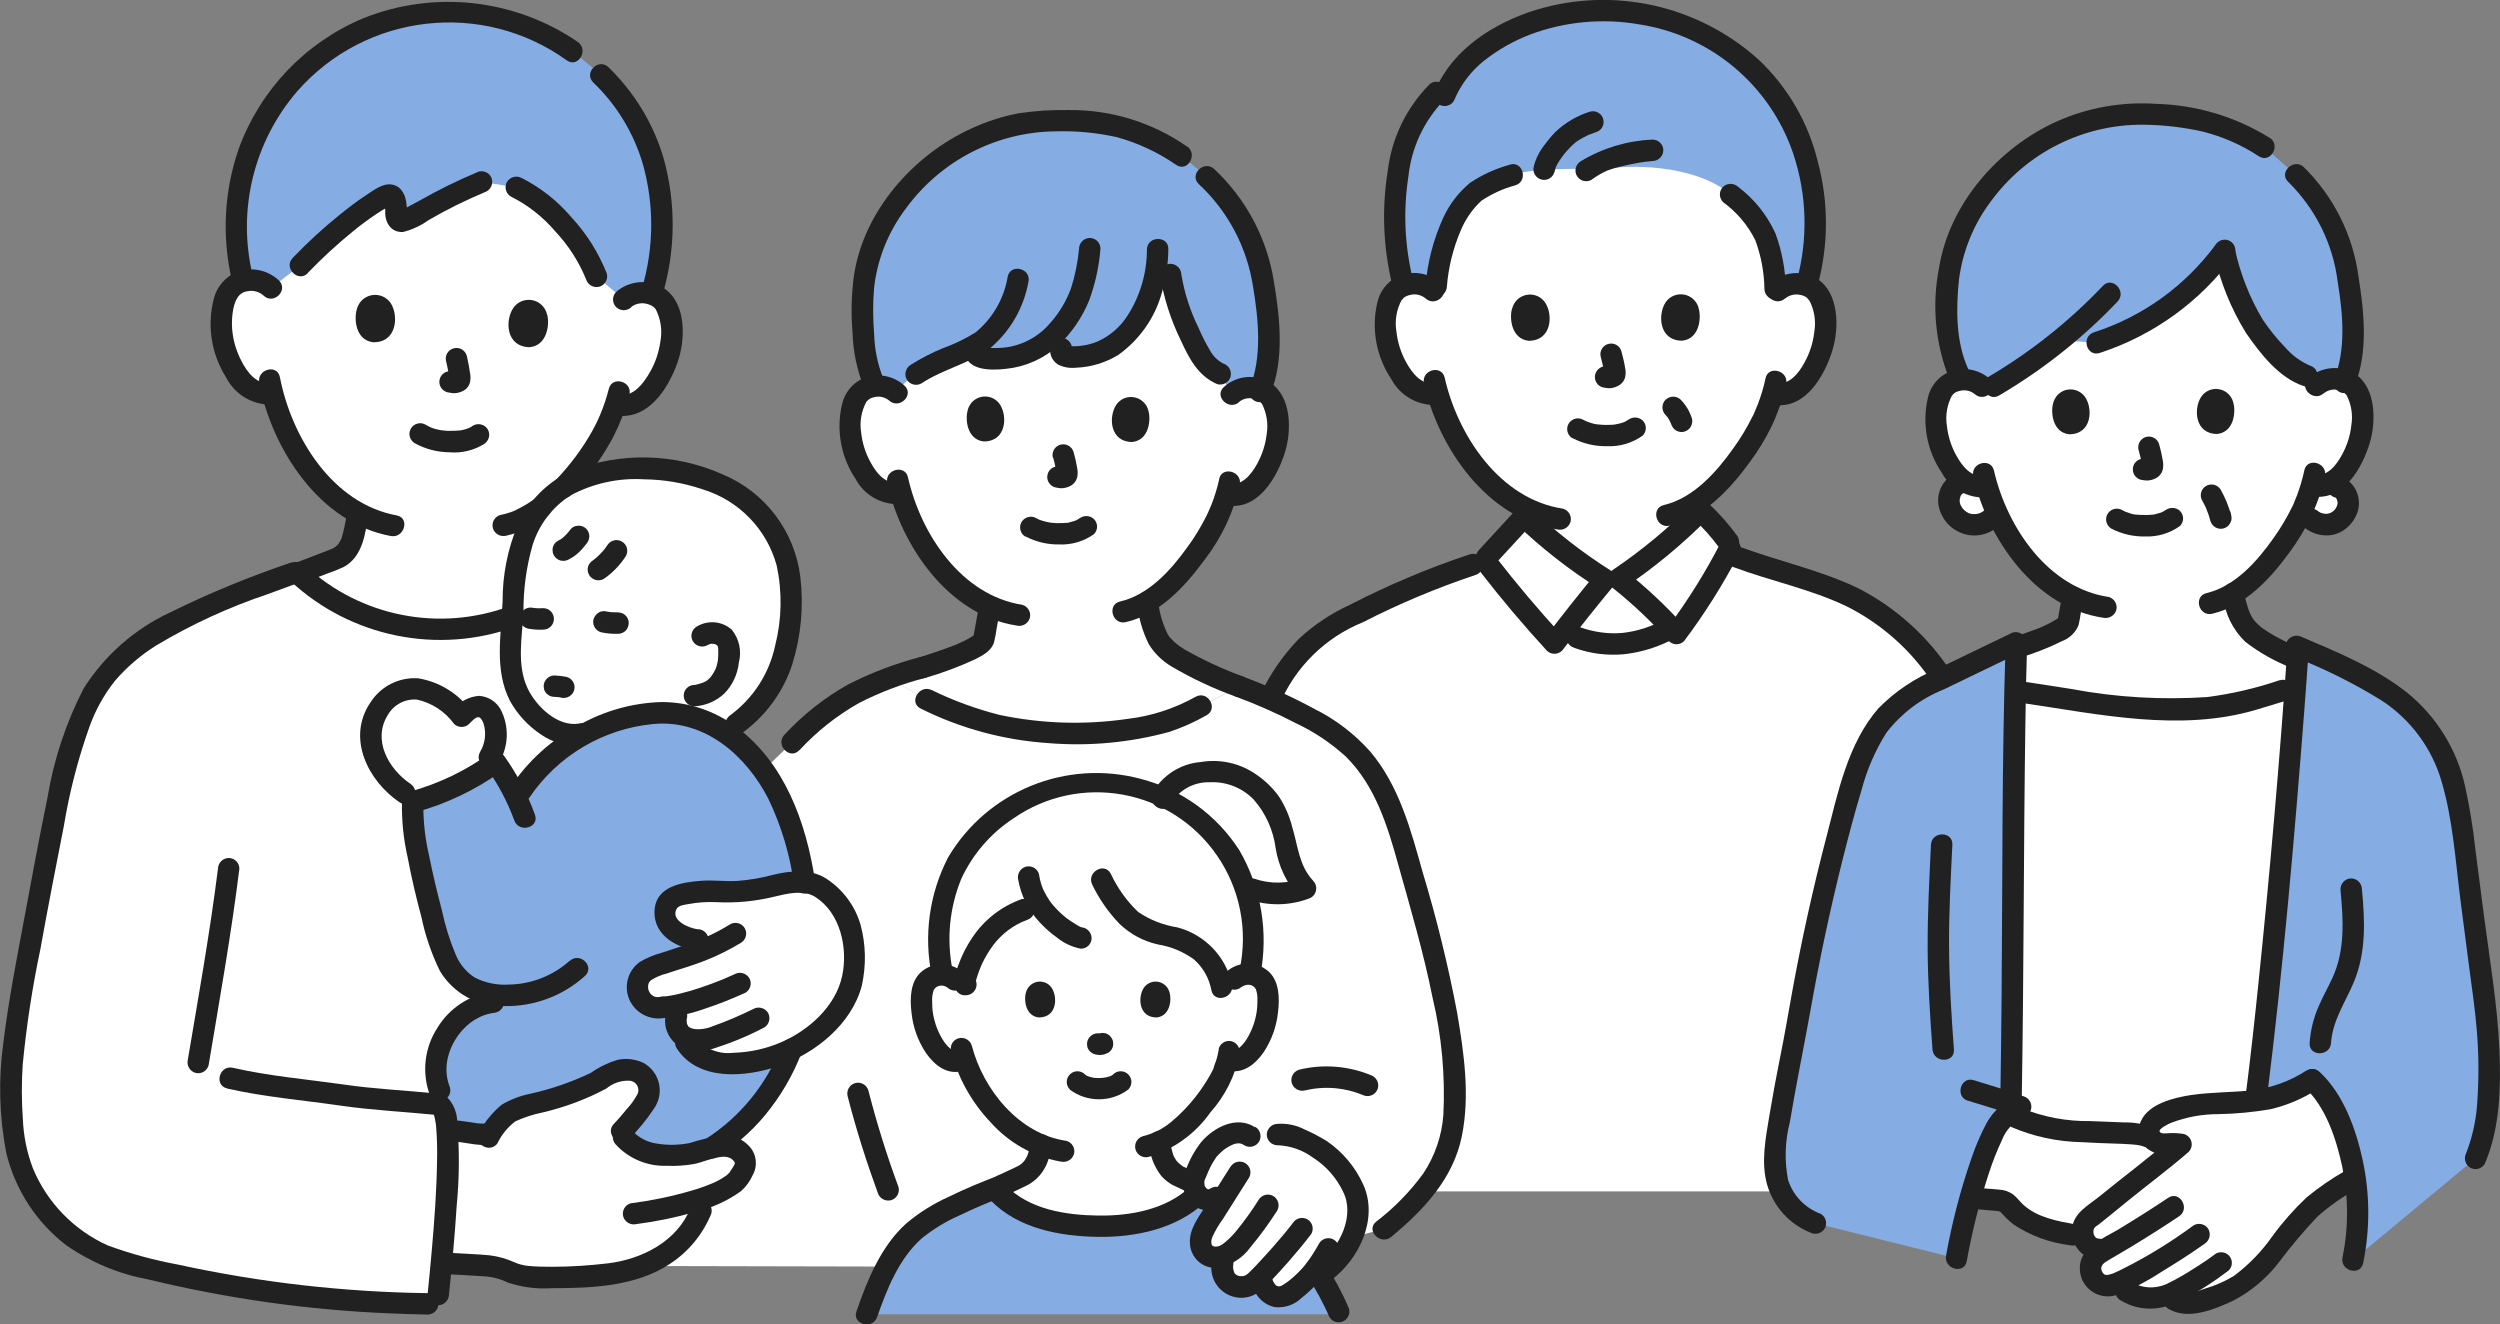 <?xml version="1.0" encoding="UTF-8"?>
<svg id="_レイヤー_2" data-name="レイヤー 2" xmlns="http://www.w3.org/2000/svg" viewBox="0 0 226.52 120">
  <rect x="0" y="0" width="226.52" height="120" fill="#808080" stroke="none"/>
  <defs>
    <style>
      .cls-1 {
        fill: #86ace4;
      }

      .cls-1, .cls-2, .cls-3 {
        stroke-width: 0px;
      }

      .cls-2 {
        fill: #212121;
      }

      .cls-3 {
        fill: #fff;
      }
    </style>
  </defs>
  <g id="_レイヤー_1-2" data-name="レイヤー 1">
    <g id="_13702" data-name=" 13702">
      <path id="_パス_74" data-name="パス 74" class="cls-3" d="M209.01,46.56c-.13-.23-.21-.49-.23-.76.25-.59.47-1.19.65-1.81l.19.03c.44.07.9,0,1.31-.17l.88.26c.7.29,1.08,1.03.91,1.77-.14.71-.64,1.29-1.32,1.54-.9.32-1.91-.04-2.41-.86h0Z"/>
      <path id="_パス_75" data-name="パス 75" class="cls-3" d="M177.15,44.04c.1-.09.22-.16.34-.21,0,0,.19-.08.49-.21.59.44,1.33.6,2.05.44.24.79.52,1.57.86,2.32-.5.89-1.53,1.35-2.53,1.12-.8-.2-1.43-.79-1.68-1.57-.21-.67-.03-1.4.47-1.89Z"/>
      <path id="_パス_76" data-name="パス 76" class="cls-3" d="M209.85,34.96c.46-.43,1.08-.66,1.71-.63.81-.03,1.57.39,1.97,1.09.63,1.47.7,3.11.2,4.63-.36,1.31-1.08,2.49-2.09,3.4-.56.47-1.29.68-2.01.58l-.19-.03c-.19.64-.42,1.27-.69,1.88-.49,1.32-3.06,5.81-6.39,7.87.13.98.45,1.92.93,2.78.76,1.23,2.81,2.26,4.88,3.15l-.08,1.2c-.03.42-.06.86-.1,1.32l-1.18.36-2.81.85c-6.12,1.62-12.58.61-18.82-.42l-1.61-.24-.98-.15c.03-1.44.06-2.77.1-3.94,1.44-.41,2.83-.98,4.14-1.71.19-.09.36-.22.49-.38.06-.12.1-.26.12-.39.12-.7.25-1.39.37-2.09-1.68-.89-3.17-2.12-4.35-3.61-1.57-1.89-2.73-4.07-3.42-6.43-.77.16-1.57-.04-2.17-.54-1.01-.91-1.74-2.09-2.1-3.4-.5-1.51-.44-3.16.18-4.63.41-.7,1.16-1.12,1.97-1.09.63-.03,1.25.19,1.71.62,0,0,.09-13.23,15.39-13.23s14.83,13.17,14.83,13.17Z"/>
      <path id="_パス_77" data-name="パス 77" class="cls-3" d="M161.06,26.37c.48-.44,1.11-.67,1.76-.64.83-.03,1.62.41,2.03,1.13.64,1.51.71,3.21.19,4.77-.37,1.35-1.12,2.57-2.16,3.51-.58.48-1.33.7-2.07.6l-.2-.03c-.2.66-.44,1.31-.72,1.94-1.33,2.93-3.31,5.51-5.8,7.55v1.12c-2.27,2.29-4.77,4.36-7.44,6.17l-1.25.05c-2.62-1.65-5.07-3.56-7.3-5.7v-.83c-1.67-.92-3.14-2.16-4.32-3.66-1.61-1.95-2.81-4.21-3.52-6.64-.79.17-1.62-.04-2.24-.56-1.04-.94-1.79-2.16-2.16-3.51-.52-1.56-.44-3.26.2-4.77.42-.72,1.2-1.16,2.03-1.13.65-.03,1.29.2,1.76.65,0,0-2.45-13.17,15.51-13.17s15.69,13.19,15.69,13.19Z"/>
      <path id="_パス_78" data-name="パス 78" class="cls-3" d="M182.53,66.31c.02-1.31.04-2.56.06-3.73l2.59.42c7.63,1.25,15.59,2.49,22.84-1.08-.69,9.1-2.05,25.33-3.54,37.23,0,0-.02.23-.05.56-3.08.4-6.44-.06-8.99,1.61-.48.3-.74.85-.65,1.41.11.43.45.75.88.83l-1.11-.58c-1.07-.27-2.17-.39-3.28-.35-2.96-.12-6.88-.17-9.27-1.77.34-.26.71-.46,1.11-.6-.21-.08-.53-.19-.91-.32l.02-.54c.16-9.67.17-23.13.3-33.09Z"/>
      <path id="_パス_79" data-name="パス 79" class="cls-3" d="M194.78,102.74c-.09-.56.17-1.11.65-1.41,3.18-2.08,7.61-.86,11.2-2.1,1.01-.37,1.97-.84,2.88-1.4.75.72,1.37,1.55,1.84,2.48,1.02,2,1.71,4.16,2.05,6.38-2.85,1.76-3.63,2.15-5.64,4.56-1.68,2.02-3.17,4.36-5.5,5.59-.72.35-1.46.65-2.23.88-1.2.4-2.63.77-3.52-.41-1.6.66-4.03.18-4.49-1.09-.17.08-.35.14-.53.2-.75.3-1.6-.05-1.9-.8,0-.01-.01-.03-.02-.04-.26-.56-.15-1.23.27-1.68.56-.43,1.14-.81,1.75-1.15-1.37.74-2.31.63-2.76-.55-.01-.03-.02-.07-.03-.1l-.96-.19c-.42-.08-1.02-.17-1.43-.27-1.63-.29-3.12-1.09-4.26-2.28-.19-.29-.5-.49-.84-.55-.48-.07-1.84-.14-2.42-.23l-.36-.06c.55-2.17,1.33-4.28,2.33-6.29.28-.53.67-.98,1.15-1.35,2.38,1.6,6.31,1.65,9.27,1.77,1.1-.03,2.21.08,3.28.35"/>
      <path id="_パス_80" data-name="パス 80" class="cls-3" d="M146.81,58.34c-.24.02-.48.03-.72.04-1.55-.06-3.07-.45-4.45-1.15,1.38-1.79,2.8-3.56,4.26-5.3,2.02,1.44,3.87,3.11,5.53,4.96-1.41.82-2.99,1.32-4.61,1.45h0Z"/>
      <path id="_パス_81" data-name="パス 81" class="cls-3" d="M176.3,95.57l-.18-33.93c-.87-1.31-1.87-2.53-2.97-3.65-1.28-1.37-2.77-2.52-4.42-3.41-3.96-2.11-7.69-2.61-12.24-4.44-1.32,2.55-2.85,4.99-4.59,7.28l-.49-.53c-1.62.94-3.45,1.46-5.33,1.5-1.55-.06-3.07-.45-4.45-1.15-.27.35-.54.7-.8,1.04-2.21-2.4-4.3-4.89-6.27-7.45-4.46,1.36-8.77,3.16-12.86,5.38-1.4.72-2.67,1.67-3.75,2.81-1.41,1.61-2.54,3.44-3.34,5.43-.09.24-.17.48-.25.7v42.8h62l-.07-12.38Z"/>
      <path id="_パス_82" data-name="パス 82" class="cls-3" d="M113.19,114.81c-5.99,0-17.31-.02-28.12-.04-13.83-.03-26.84-.06-26.84-.06,1.14-10.82,4.43-38.63,4.43-38.63l9.1-8.79c1.57-1.66,3.36-3.09,5.32-4.26,1.13-.64,2.32-1.17,3.56-1.57l3.27,1.91c4.31,2.24,9.15,3.28,14,3.03,6.49-.15,8.68-1.2,10.91-2.42l3.46-1.77c2.82,1.03,5.53,2.33,8.1,3.89,2.33,1.49,4.17,3.64,5.28,6.17.86,2,1.56,4.07,2.08,6.18,1.36,4.47,2.48,9.01,3.36,13.59.68,4.1,1.42,9.35-.41,13.25-1.3,2.4-3.11,4.49-5.31,6.11,0-.01-6.83,1.53-12.18,3.41Z"/>
      <path id="_パス_83" data-name="パス 83" class="cls-3" d="M134.67,50.53l3.43-3.72c2.23,2.14,4.68,4.05,7.3,5.7-1.57,1.89-3.09,3.81-4.57,5.76-2.13-2.31-4.14-4.7-6.04-7.16"/>
      <path id="_パス_84" data-name="パス 84" class="cls-3" d="M156.63,49.14c-.72-1.05-1.57-2.01-2.53-2.85-2.27,2.29-4.77,4.36-7.44,6.17,1.9,1.49,3.66,3.14,5.26,4.94,1.83-2.44,3.46-5.03,4.85-7.74"/>
      <path id="_パス_85" data-name="パス 85" class="cls-3" d="M111.58,35.73c.47-.43,1.08-.65,1.72-.62.81-.02,1.57.4,1.97,1.11.62,1.47.68,3.12.17,4.64-.37,1.31-1.1,2.49-2.12,3.4-.56.46-1.29.67-2.02.57l-.19-.03c-.19.64-.43,1.27-.7,1.88-.5,1.33-3.12,5.83-6.48,7.87.02-.21.04-.03.06.08.12,1.2.48,2.37,1.04,3.44,1.05,1.71,4.61,3.05,7.24,4.14l-3.46,1.77c-2.23,1.23-4.42,2.28-10.91,2.42-4.85.25-9.69-.79-14-3.03l-3.25-1.89c3.19-1.14,6.38-1.95,7.91-2.98.19-.09.36-.22.49-.38.06-.12.11-.26.12-.4l.49-2.77c-1.82-.9-3.41-2.2-4.66-3.8-1.56-1.9-2.72-4.1-3.4-6.46-.77.16-1.58-.05-2.18-.56-1.01-.92-1.73-2.1-2.09-3.42-.5-1.52-.42-3.17.21-4.64.41-.7,1.17-1.12,1.98-1.09.63-.03,1.25.2,1.71.63,0,0-4.07-13.02,15.15-13.02s15.17,13.14,15.17,13.14Z"/>
      <path id="_パス_86" data-name="パス 86" class="cls-3" d="M56.51,27.13c.5-.44,1.16-.65,1.83-.6.86,0,1.64.47,2.05,1.22.61,1.57.62,3.31.05,4.89-.43,1.37-1.23,2.59-2.33,3.52-.61.47-1.38.67-2.14.54l-.2-.04c-.22.67-.49,1.32-.79,1.96-.99,2.03-2.3,3.89-3.87,5.51-3.28,2.02-4.55,6.18-4.56,9.86-.02.63-.05,1.25-.09,1.87-6.7,2.46-14.22.95-19.45-3.9,1.48-.57,3.27-1.26,3.33-1.27.96-.4,1.63-1.3,1.74-2.34.15-.62.26-1.25.33-1.89-1.68-1-3.15-2.32-4.31-3.89-1.59-2.05-2.74-4.4-3.38-6.91-.82.15-1.66-.09-2.28-.65-1.03-1-1.76-2.26-2.1-3.66-.48-1.61-.35-3.35.36-4.88.45-.73,1.26-1.14,2.12-1.09.67,0,1.31.25,1.79.72,0,0-5.63-14.95,16.21-14.95s15.7,15.97,15.7,15.97Z"/>
      <path id="_パス_87" data-name="パス 87" class="cls-3" d="M49.29,45.65c-1.87,2.37-2.85,5.32-2.75,8.33-.04,1.51-.17,3.01-.26,4.39-.3,2.16.34,4.34,1.74,6.01,1.59,1.67,3.24,2.73,5.5,1.89,1.59-.86,3.33-1.39,5.13-1.58,2.46-.36,4.96.22,7.01,1.62,2.14-1.23,3.83-3.1,4.83-5.35.95-2.54,1.34-5.26,1.13-7.97-.53-7.67-7.57-10.82-14.57-10.52-2.04.04-4.04.58-5.82,1.57-.72.43-1.38.97-1.93,1.61Z"/>
      <path id="_パス_88" data-name="パス 88" class="cls-3" d="M28.81,117.54c-6.25-.58-12.43-1.74-18.46-3.49-3.6-1.28-6.52-3.97-8.08-7.46-1.64-3.32-1.4-9.84-.89-12.97,1.22-7.58,1.99-11.53,3.44-19,.6-3.05,1.71-9.42,4.45-13.1,2.03-2.73,5.33-4.71,9.04-6.38,2.74-1.23,5.71-2.28,8.54-3.33,5.24,4.95,12.82,6.51,19.59,4.03-.05.87-.12,1.71-.17,2.52-.3,2.16.34,4.34,1.74,6.01,1.4,1.47,2.85,2.47,4.71,2.11l.49-.09c-2.67,1.3-4.89,3.36-6.4,5.91-.64-1.37-1.43-2.66-2.36-3.86.45-.87.59-1.86.4-2.82-.16-.76-.66-1.57-1.44-1.61-.62.06-1.2.38-1.58.88-1.22-1.43-2.94-2.7-4.81-2.47-2.08.42-3.53,2.3-3.43,4.42.23,2.36,1.69,4.43,3.83,5.44-.42,2.83,1.58,10.3,2.31,12.83.34,1.67,1.26,3.16,2.6,4.2.78.46,1.66.74,2.56.82l-.22.69c-3.36.54-5.64,3.7-5.09,7.06.05.31.12.62.22.92l.59,1.45c.06,1.42.12,2.79.12,2.79-.01,5.04-.32,10.08-.93,15.08-3.82-.03-7.46-.25-10.81-.59Z"/>
      <path id="_パス_89" data-name="パス 89" class="cls-3" d="M111.86,88.71c.41-.36.96-.52,1.5-.44.53.07.99.38,1.27.84.16.31.25.65.26,1,.11,1.37-.15,2.74-.76,3.96-.29.62-.71,1.17-1.23,1.61-.44.43-1.1.53-1.65.26-.11.41-.24.81-.39,1.21-.42,1.08-2.8,4.9-5.8,6.3.02.14.04.29.07.47.07,1.1.69,2.09,1.64,2.64.08.03,1.68.78,1.8.84l.48.21-.11.14c-1.34,1.68-4.49,3.11-7.69,3.3-1.93.12-3.88,0-5.78-.39-1.92-.34-3.69-1.25-5.07-2.63l-.3-.33.73-.3c.13-.06,1.72-.81,1.81-.84.95-.55,1.56-1.54,1.64-2.64.01-.06.02-.11.03-.16-1.61-.72-3.04-1.78-4.19-3.12-1.22-1.37-2.16-2.98-2.73-4.72-.58.4-1.36.33-1.87-.15-.52-.44-.94-.99-1.23-1.61-.61-1.23-.88-2.6-.76-3.96.02-.35.11-.69.26-1,.27-.46.74-.77,1.26-.84.54-.08,1.08.08,1.5.44,0,0-3.1-11.27,11.27-11.27s14.05,11.19,14.05,11.19Z"/>
      <path id="_パス_90" data-name="パス 90" class="cls-3" d="M104.97,73.38c.32-2.19,2.1-3.13,4.07-3.41,1.91-.32,3.85.33,5.19,1.73.6.54,1.08,1.21,1.39,1.96.43,1.07.76,2.17.99,3.3.18,1.33.78,2.56,1.7,3.53-1.58.62-3.34.64-4.94.06"/>
      <path id="_パス_91" data-name="パス 91" class="cls-3" d="M87.51,89.22c-.12.05-.17-.15-.13-.28.35-1.43.99-2.77,1.88-3.95,1.2-1.61,3.01-2.66,5.01-2.89.76,1.07,1.75,1.95,2.9,2.59.23.15.49.25.77.29h8.53c.37.1.72.23,1.07.39,1.64.78,2.82,2.3,3.15,4.08l.05.26,1.13-1.02c.38-.33.87-.49,1.37-.45.23-1.32.32-2.66.26-4-.08-2.35-.76-4.64-1.98-6.65-.52-.83-1.13-1.6-1.82-2.3-.28-.28-.7-.69-.98-.94-.75-.6-1.55-1.13-2.39-1.59-.67-.37-1.37-.68-2.09-.94-1.59-.55-3.27-.82-4.95-.81-3-.05-5.94.85-8.39,2.58-3.51,2.42-5.67,6.37-5.82,10.64-.02,1.36.1,2.73.35,4.07.42.02.81.18,1.13.45"/>
      <path id="_パス_92" data-name="パス 92" class="cls-3" d="M120.13,115.15l-.61-.61c-.7,1.04-1.59,1.93-2.63,2.63-.28.22-.63.34-.98.34-.31-.01-.62-.12-.87-.31-.46-.43-.71-1.03-.72-1.65-.75.77-1.2,1.18-2.27,1.02-.36-.1-.68-.3-.93-.58-.31-.45-.43-1.01-.34-1.55,0,0,.09-.29.23-.71-.59.32-1.31.25-1.83-.17-.36-.4-.49-.95-.34-1.47.15-.51.38-.98.68-1.41l1.52-2.41.32-.5-1.14.74c-1.23.8-2.43-.64-1.96-1.87.27-.8.65-1.56,1.12-2.26.74-.99,2.5-2.32,3.86-1.39l2.54-.18c1.35-.19,2.3.6,3.36,1.09,1.05.55,1.94,1.35,2.61,2.33.81.94,1.28,2.12,1.34,3.35-.11,2.2-1.19,4.25-2.94,5.58"/>
      <path id="_パス_93" data-name="パス 93" class="cls-3" d="M41.07,64.09c-1.03-1.12-2.51-1.73-4.04-1.65-2.08.42-3.53,2.3-3.43,4.42.27,2.55,1.93,4.73,4.32,5.66,1.99-.59,3.9-1.44,5.66-2.55l.78-1.33c.53-.9.7-1.97.5-3-.16-.76-.66-1.57-1.44-1.61-.62.06-1.2.38-1.58.88-.24-.29-.5-.56-.77-.82Z"/>
      <path id="_パス_94" data-name="パス 94" class="cls-3" d="M74.88,92.78c.27-.27.53-.56.78-.86,2.1-2.54,1.99-5.35,1.31-8.15-.58-1.58-2.23-3.37-3.29-3.63-1.17-.3-2.39-.26-3.54.12-1.66.46-3.39.63-5.11.53-1.1-.06-2.2.03-3.28.26-.89.06-1.56.83-1.5,1.72,0,.08.02.15.03.23.15,1.18,1.47,2.03,2.94,2.17l2.02.19c-.86.44-1.76.82-2.68,1.12-1.26.41-2.49.77-3.75,1.29-.66.28-1.09.93-1.08,1.65-.01,1.03.81,1.88,1.84,1.89.15,0,.31-.01.45-.05l1.49-.25-.24.99c-.18.66.03,1.37.54,1.83.87,2.42,3.65,2.75,5.95,2.42,2.69-.32,5.19-1.55,7.09-3.47Z"/>
      <path id="_パス_95" data-name="パス 95" class="cls-3" d="M45.83,101.01c.66-.46,1.41-.77,2.21-.91,1.86-.49,3.68-1.09,5.47-1.81.83-.52,1.71-.97,2.62-1.32.97-.28,2.01.12,2.54.99.22.59.17,1.25-.14,1.79-.66.97-1.4,1.89-2.21,2.75l-.13.13.32.39c.94,1.06,2.3,1.66,3.72,1.63,1.21.11,2.42-.04,3.56-.44.79-.33,1.66-.43,2.5-.29.68.19,1.18.76,1.29,1.45-.1.46-.29.9-.57,1.29-.8.9-1.85,1.53-3.01,1.82l-.46,1.21c-1.34,3.03-4.14,5.15-7.42,5.6-3.2.5-7.89.6-9.25.19-.38-.11-1.34-.59-1.73-.68-.75-.17-2.51-.2-4.26-.32l-.85-.06c.45-4,.63-8.03.53-12.06l1,.12c.84.16,1.69.25,2.55.27l.41-.04c.36-.62.8-1.18,1.32-1.67l.03-.04Z"/>
      <path id="_パス_96" data-name="パス 96" class="cls-1" d="M163.99,15.89c-.37-1.83-.99-3.6-1.84-5.26-3.19-6.08-10-9.65-16.75-9.65-4.09-.1-8.09,1.18-11.36,3.64-1.42,1.02-2.51,2.42-3.15,4.04,0,0-.5.04-1.12.09-2.27,2.34-3.48,6.62-3.36,10.96-.02,2.08.24,4.16.75,6.17.3-.11.61-.17.93-.18.75-.04,1.48.28,1.96.86.37-2.34.32-5.38,3.2-8.77.6-.7,2.28-1.32,3.82-1.94,1.47-.59,6.11-.6,7.97-.51,3.88-.58,8.96-.09,11.77,2.27.86.66,1.63,1.43,2.29,2.28,1.31,1.89,1.62,3.85,1.77,6.68.48-.58,1.2-.9,1.95-.86.29,0,.58.06.85.15.94-3.25,1.04-6.68.32-9.99h0Z"/>
      <path id="_パス_97" data-name="パス 97" class="cls-1" d="M189.12,11c-6.2,1.8-10.95,6.81-12.41,13.1-.41,2.48-.4,5,.03,7.48.19.99.53,1.95,1.02,2.84.05,0,.09,0,.14,0,.81-.05,1.59.34,2.04,1.02,2.31-1.41,4.53-2.95,6.66-4.61l3.38.23c4.64-1.46,8.7-4.38,11.55-8.32.47,1.86,1.09,3.68,1.87,5.44.87,1.65,3.53,5.27,5.64,5.9l1.51.45c.32-.13.66-.19,1-.18.31,0,.63.07.92.18,1.2-3.04.55-8.01.03-10.51-.27-1.27-.69-2.51-1.26-3.67-.77-1.7-1.86-3.22-3.21-4.5l-2.74-2.42-.13-.09c-1.04-.67-2.14-1.24-3.29-1.71-2.34-.83-4.8-1.26-7.29-1.27-1.84-.09-3.69.13-5.46.66Z"/>
      <path id="_パス_98" data-name="パス 98" class="cls-1" d="M213.19,114.19c.98-4.71.33-9.61-1.85-13.89-.47-.92-1.09-1.76-1.84-2.48-.91.57-1.88,1.04-2.88,1.4-.72.24-1.47.42-2.22.53l.07-.59c1.55-12.36,2.96-29.41,3.62-38.27l.15-2.22v-.03c4.87,2.08,9.99,4.12,12.61,8.73,1.58,2.78,2.02,6.05,2.43,9.22l2.02,15.68c.45,4.73.37,9.59-1,12.69l-11.11,9.23Z"/>
      <path id="_パス_99" data-name="パス 99" class="cls-1" d="M177.27,114.02c.65-4.08,1.86-8.05,3.6-11.81.3-.67.77-1.26,1.34-1.71l.02-1.09c.22-12.7.16-31.92.48-41.19l-6.73,3.25c-1.57.67-3.03,1.55-4.34,2.64-2.3,2.1-3.32,5.22-4.18,8.22-2.04,7.18-3.65,14.48-4.82,21.85-.4,1.79-1.22,6.03-1.61,8.74-.28,1.47-.24,2.97.12,4.42.51,1.63,1.76,2.92,3.36,3.5l12.76,3.18Z"/>
      <path id="_パス_100" data-name="パス 100" class="cls-1" d="M116.88,117.17c-.28.22-.63.34-.98.34-.31-.01-.62-.12-.87-.31-.46-.43-.72-1.03-.72-1.65-.75.77-1.2,1.18-2.27,1.02-.36-.1-.68-.3-.93-.58-.31-.45-.43-1.01-.34-1.55,0,0,.09-.29.23-.71-.59.32-1.31.25-1.83-.17-.36-.4-.49-.95-.34-1.47.15-.51.38-.98.68-1.41l1.52-2.41.07-.12-.21-.09-.7.45c-.55.39-1.31.27-1.7-.28-2.04,1.72-4.59,2.71-7.25,2.83-1.93.12-3.88,0-5.78-.39-2.08-.35-3.97-1.4-5.37-2.98-2.88,1.13-6.4,2.74-7.76,4.31-.58.67-1.12,1.37-1.6,2.12-.93,1.56-1.68,3.22-2.21,4.96h42.83c-.6-1.43-1.33-2.8-2.19-4.09-.64.85-1.42,1.6-2.3,2.19h0Z"/>
      <path id="_パス_101" data-name="パス 101" class="cls-1" d="M109.54,16.21c-1.03-.94-2.12-1.82-3.27-2.61-.81-.51-1.67-.95-2.55-1.32-2.3-.98-4.8-1.44-7.3-1.32-8.49-.3-16.02,5.42-18,13.68-.35,2.38-.36,4.79-.03,7.18.12.97.37,1.93.75,2.83l.17.35c.08,0,.16-.01.25-.02.59-.02,1.17.18,1.62.55,1.49-1.75,3.2-2.52,5.98-3.67.28-.1.56-.22.83-.36h.4c-.08.32.06.66.34.84.37.13.77.18,1.17.16,1.4.06,2.8-.27,4.02-.95h2.22c-.1.32,0,.68.56.76,1.52.14,3.04-.25,4.3-1.1.96-.75,1.76-1.67,2.36-2.73.64-1.12,1.09-2.35,1.31-3.62h1.41c.35,2.13,1.05,4.19,2.05,6.1.42,1.24,1.29,2.27,2.44,2.9l1.01,1.86c.47-.43,1.08-.65,1.72-.62.32,0,.63.07.93.19,1.22-3.05.59-8.02.09-10.52-.26-1.28-.67-2.52-1.24-3.69-.84-1.84-2.04-3.5-3.53-4.88Z"/>
      <path id="_パス_102" data-name="パス 102" class="cls-1" d="M22.34,14.43c1.31-4.07,3.95-7.59,7.48-9.99C36.52,0,45.25.07,51.87,4.64l2.42,1.99c3.72,3.6,5.79,8.58,5.72,13.76,0,2.13-.32,4.24-.96,6.26-.23-.07-.47-.11-.71-.13-.66-.05-1.32.17-1.83.6l-2.47-2.09c-.99-2.35-2.49-4.44-4.4-6.13-.84-.8-1.81-1.45-2.86-1.93l-3.15-.49c-2.17.83-5.25,2.63-6.97,3.51-.29.13-.63,0-.77-.29-.05-.11-.06-.24-.04-.36.06-.37.04-.75-.04-1.11-.1-.47-.45-.68-.73-.54-2.41,1.17-5.89,4.28-7.88,6.35l-2.63,2.06c-.48-.47-1.12-.73-1.79-.72-.26,0-.53.03-.78.1-.51-2.07-.71-4.2-.58-6.33.12-1.6.42-3.18.9-4.72Z"/>
      <path id="_パス_103" data-name="パス 103" class="cls-1" d="M67.79,96.27c-2.3.33-5.09,0-5.95-2.42-.51-.46-.72-1.17-.54-1.83,0,0,.12-.5.24-.99l-1.49.25c-1,.24-2.01-.38-2.25-1.39-.04-.15-.05-.3-.05-.45-.02-.72.41-1.38,1.08-1.65,1.26-.53,2.49-.88,3.75-1.29.92-.3,1.82-.68,2.68-1.12l-2.02-.19c-1.47-.14-2.79-.99-2.94-2.17-.19-.87.37-1.73,1.24-1.91.08-.02.15-.03.23-.03,1.07-.24,2.18-.33,3.28-.26,1.72.11,3.45-.07,5.11-.53.89-.28,1.83-.37,2.75-.26-.16-1.05-.36-2.1-.62-3.14-.63-2.82-1.87-5.48-3.63-7.78-2.48-3.1-6.08-4.97-10.01-4.37-1.6.19-3.17.62-4.64,1.29-2.84,1.48-5.38,3.15-7.19,6.33-.53-1.14-1.17-2.23-1.9-3.25-2.26,1.65-4.81,2.87-7.52,3.6-.22,3.07,1.65,10.04,2.36,12.46.34,1.67,1.26,3.16,2.6,4.2.78.46,1.66.74,2.56.82l-.22.69c-3.36.54-5.64,3.7-5.09,7.06.05.31.12.62.22.92l1.51,3.67.17.02c.84.16,1.69.25,2.55.27l.41-.04c.36-.62.8-1.18,1.32-1.67l.05-.04c.66-.46,1.41-.77,2.21-.91,1.86-.49,3.68-1.09,5.47-1.81.83-.52,1.71-.97,2.62-1.32.97-.28,2.01.12,2.54.99.22.58.17,1.24-.14,1.78-.66.97-1.4,1.89-2.21,2.75l-.13.13.32.39c.94,1.06,2.3,1.66,3.72,1.63,1.2.11,2.42-.05,3.56-.45.22-.08.45-.15.68-.2,2.89-1.83,5.21-4.45,6.67-7.55.21-.45.41-.92.59-1.38-1.24.6-2.56,1-3.93,1.18Z"/>
      <path id="_パス_104" data-name="パス 104" class="cls-2" d="M157.08,51.39c3.37,1.26,6.96,1.98,10.22,3.54,3.2,1.6,5.91,4.02,7.86,7.02.7,1.03,2.39.06,1.68-.98-2.08-3.22-4.97-5.85-8.37-7.62-3.47-1.69-7.27-2.48-10.87-3.82-1.18-.44-1.68,1.44-.52,1.87Z"/>
      <path id="_パス_105" data-name="パス 105" class="cls-2" d="M135.36,51.22l3.43-3.72h-1.38c2.3,2.2,4.81,4.16,7.5,5.85l-.19-1.53c-1.61,1.95-3.19,3.94-4.72,5.96l1.53-.2c-2.11-2.3-4.13-4.69-6.04-7.16-.38-.38-.99-.38-1.37,0-.37.39-.37.99,0,1.38,1.91,2.47,3.93,4.86,6.04,7.16.39.38,1.02.37,1.4-.03.05-.05.09-.11.13-.17,1.43-1.88,2.91-3.74,4.42-5.56.38-.39.36-1.02-.03-1.4-.05-.05-.11-.09-.17-.13-2.55-1.61-4.93-3.47-7.11-5.55-.38-.37-.99-.37-1.38,0l-3.42,3.72c-.85.92.53,2.3,1.37,1.38h0Z"/>
      <path id="_パス_106" data-name="パス 106" class="cls-2" d="M157.47,48.64c-.79-1.1-1.69-2.12-2.68-3.04-.38-.37-.99-.37-1.38,0-2.21,2.24-4.64,4.26-7.25,6.02-.46.29-.61.9-.32,1.36.08.13.19.24.32.32,1.82,1.45,3.51,3.06,5.06,4.79.38.38.99.38,1.37,0,1.88-2.5,3.55-5.16,5-7.94.61-1.09-1.07-2.08-1.68-.98-1.36,2.64-2.93,5.16-4.69,7.54h1.37c-1.67-1.85-3.5-3.56-5.46-5.1v1.68c2.75-1.85,5.31-3.97,7.64-6.32h-1.38c.88.8,1.68,1.69,2.38,2.65.28.45.86.61,1.33.35.46-.27.62-.87.35-1.33h0Z"/>
      <path id="_パス_107" data-name="パス 107" class="cls-2" d="M142.61,58.69c1.45.53,2.99.73,4.53.59,1.65-.18,3.24-.69,4.69-1.5.46-.27.62-.87.35-1.33-.27-.46-.87-.62-1.33-.35-1.19.68-2.5,1.1-3.85,1.25-1.31.11-2.63-.08-3.86-.53-.52-.13-1.05.18-1.18.7-.13.51.16,1.02.67,1.17h0Z"/>
      <path id="_パス_108" data-name="パス 108" class="cls-2" d="M130.55,25.66c-1.08-.97-2.63-1.2-3.94-.59-.92.47-1.59,1.32-1.81,2.33-.57,2.4-.1,4.93,1.28,6.98.79,1.47,2.35,2.37,4.02,2.31.53-.02.96-.44.97-.97,0-.54-.44-.97-.97-.97-1.28.17-2.12-.89-2.68-1.91-.48-.86-.78-1.8-.89-2.78-.17-1,0-2.02.49-2.91-.13.19.24-.23.17-.17.16-.12.35-.21.55-.25.5-.14,1.04-.02,1.44.32.93.83,2.31-.54,1.37-1.38h0Z"/>
      <path id="_パス_109" data-name="パス 109" class="cls-2" d="M161.75,27.05c.38-.32.89-.44,1.37-.33.23.04.44.13.62.27-.08-.06.3.37.17.17.48.89.65,1.91.48,2.91-.11.98-.41,1.92-.89,2.78-.55,1.02-1.4,2.07-2.68,1.9-.54,0-.97.44-.97.97.01.53.44.96.97.97,2.8.36,4.51-2.67,5.21-4.94.62-2.02.62-5.18-1.36-6.48-1.36-.83-3.11-.67-4.3.4-.94.83.44,2.21,1.37,1.37h0Z"/>
      <path id="_パス_110" data-name="パス 110" class="cls-2" d="M159.97,34.29c-.17.81-.41,1.6-.71,2.37-.1.26-.21.51-.32.77s.05-.11-.03.07c-.03.07-.07.15-.11.22-.5,1.01-1.08,1.98-1.74,2.89-1.53,2.16-3.62,4.52-6.3,5.15-1.22.29-.7,2.16.52,1.87,3.1-.73,5.5-3.32,7.3-5.81.72-.97,1.35-2,1.89-3.09.3-.62.35-.77.58-1.35.34-.84.6-1.7.79-2.58.26-1.22-1.62-1.74-1.87-.52h0Z"/>
      <path id="_パス_111" data-name="パス 111" class="cls-2" d="M129.02,34.74c1.33,5.87,5.74,12.27,12.08,13.23.52.13,1.04-.17,1.2-.68.14-.52-.16-1.05-.68-1.2-5.71-.86-9.53-6.6-10.72-11.87-.28-1.22-2.15-.7-1.87.52h0Z"/>
      <path id="_パス_112" data-name="パス 112" class="cls-2" d="M129.5,7.67c-2.09,2.12-3.41,4.87-3.76,7.82-.56,3.46-.41,7,.43,10.41.16.51.7.8,1.21.65.49-.15.79-.66.66-1.16-.77-3.07-.91-6.26-.43-9.38.27-2.62,1.42-5.08,3.26-6.97.93-.84-.45-2.21-1.38-1.38h0Z"/>
      <path id="_パス_113" data-name="パス 113" class="cls-2" d="M136.81,14.92c-1.29.35-2.51.91-3.62,1.65-1.04.87-1.87,1.95-2.43,3.18-.89,1.96-1.43,4.06-1.6,6.2,0,.54.44.97.97.97.53-.01.96-.44.97-.97.14-1.75.57-3.47,1.26-5.08.43-1.03,1.07-1.95,1.89-2.7.94-.62,1.97-1.09,3.06-1.38,1.19-.38.68-2.26-.52-1.87h0Z"/>
      <path id="_パス_114" data-name="パス 114" class="cls-2" d="M156.12,18.31c1.24.9,2.25,2.09,2.93,3.47.52,1.41.8,2.9.82,4.4.01.53.44.96.97.97.53,0,.97-.44.97-.97-.03-1.72-.35-3.42-.94-5.03-.76-1.67-1.92-3.12-3.38-4.22-.39-.36-.99-.36-1.37,0-.38.38-.38.99,0,1.38h0Z"/>
      <path id="_パス_115" data-name="パス 115" class="cls-2" d="M140.85,15.58c.03-.15.08-.28.12-.42.07-.21-.08.14.01-.04.04-.08.07-.15.12-.23.14-.26.31-.51.49-.75l.07-.09-.04.05c.05-.07.11-.14.16-.2s.11-.13.16-.19c.11-.13.23-.26.36-.39.14-.14.28-.27.43-.39.06-.05.19-.12-.03.02.05-.03.09-.07.13-.1.09-.07.19-.13.29-.19.22-.14.45-.26.68-.37.08-.04.15-.07.23-.11l.11-.04c-.11.04-.12.05-.06.03.16-.06.33-.13.49-.18.52-.13.83-.66.7-1.18s-.66-.83-1.18-.7c-.01,0-.02,0-.04.01-1.17.37-2.24,1-3.13,1.85-.36.37-.69.77-.99,1.18-.45.57-.78,1.23-.96,1.94-.13.52.18,1.05.7,1.18.51.13,1.02-.16,1.17-.67h0Z"/>
      <path id="_パス_116" data-name="パス 116" class="cls-2" d="M144.21,16.28c.45-.33.94-.61,1.45-.84-.13.05.02,0,.07-.02s.12-.04.18-.06c.12-.04.24-.08.36-.12.25-.07.5-.13.75-.19.39-.09.79-.18,1.18-.25.24-.05.49-.09.74-.12l.19-.03c-.11.01,0,0,.05,0,.18-.02.37-.04.56-.06.53-.01.96-.44.97-.97,0-.53-.44-.97-.97-.97-2.3.09-4.54.77-6.51,1.96-.46.27-.62.87-.35,1.33.27.46.87.62,1.33.35h0Z"/>
      <path id="_パス_117" data-name="パス 117" class="cls-2" d="M164.68,25.92c1.01-3.7,1.02-7.6.02-11.3-.86-3.53-2.72-6.73-5.36-9.22-5.48-4.93-13.13-6.64-20.18-4.5-3.77,1.17-7.5,3.52-9.1,7.25-.25.47-.1,1.05.35,1.33.46.27,1.06.11,1.33-.35.59-1.43,1.53-2.68,2.73-3.63,1.25-.99,2.65-1.78,4.14-2.36,3.17-1.19,6.6-1.51,9.93-.93,6.47,1,11.84,5.51,13.94,11.71,1.24,3.71,1.36,7.71.33,11.48-.13.52.19,1.05.71,1.18.5.12,1.01-.17,1.16-.66h0Z"/>
      <path id="_パス_118" data-name="パス 118" class="cls-2" d="M142.47,39.69c.97.51,2.06.76,3.15.74,1.15.05,2.28-.29,3.22-.96.38-.38.38-.99,0-1.37,0,0,0,0,0,0-.39-.36-.99-.36-1.38,0,.33-.26-.05.02-.16.08-.09.05-.32.11-.03.02-.09.03-.17.07-.26.1-.24.07-.48.13-.73.17.14-.02.08-.01-.02,0-.07,0-.15.01-.22.02-.17.01-.35.01-.52.01-.16,0-.32,0-.46-.02l-.21-.02c-.06,0-.29,0-.06,0-.23-.02-.46-.07-.68-.15-.1-.03-.19-.06-.28-.1-.23-.08.19.09-.02,0-.12-.05-.23-.11-.35-.17-.46-.27-1.06-.11-1.33.35-.27.46-.11,1.06.35,1.33h-.01Z"/>
      <path id="_パス_119" data-name="パス 119" class="cls-2" d="M145.05,32.37c.14.51.25,1.03.34,1.55l-.03-.26c0,.07.01.14,0,.21l.03-.26s-.01.07-.02.1l.1-.23s-.02.04-.03.06l.15-.2s-.03.03-.05.05l.19-.15s-.08.05-.12.06l.23-.1c-.07.03-.14.05-.21.06l.26-.03c-.06,0-.13,0-.19,0l.26.03c-.07-.01-.15-.03-.22-.04-.13-.04-.26-.05-.39-.02-.13,0-.25.05-.36.12-.46.27-.62.87-.35,1.33,0,0,0,0,0,0,.12.22.33.38.58.45.18.03.36.07.54.08.29,0,.57-.07.82-.2.33-.16.58-.45.67-.8.06-.28.06-.56,0-.84-.08-.5-.2-.99-.33-1.48-.13-.52-.66-.84-1.18-.7-.52.13-.84.66-.7,1.18,0,.01,0,.03.01.04h0Z"/>
      <path id="_パス_120" data-name="パス 120" class="cls-2" d="M137.01,27.94c-.26.84-.09,2.77,1.5,2.94,2.1-.01,2.22-2.35,1.51-3.44-.5-.77-1.53-.98-2.3-.48-.35.23-.6.58-.7.99Z"/>
      <path id="_パス_121" data-name="パス 121" class="cls-2" d="M153.91,27.94c.26.84.09,2.77-1.5,2.93-2.1-.01-2.21-2.35-1.51-3.45.5-.77,1.54-.98,2.31-.48.35.23.6.58.7.99Z"/>
      <path id="_パス_122" data-name="パス 122" class="cls-2" d="M150.91,37.6c.08.08.16.17.23.26l-.15-.2c.17.22.31.47.42.73l-.1-.23c.04.09.07.18.11.27.08.24.23.45.45.58.11.07.23.11.36.12.13.03.26.02.39-.02.24-.07.45-.23.58-.45.13-.23.17-.5.1-.75-.2-.63-.54-1.21-1.01-1.69-.18-.18-.43-.28-.69-.28-.26.01-.5.11-.69.28-.18.18-.28.43-.28.69,0,.26.1.5.28.69h0Z"/>
      <path id="_パス_123" data-name="パス 123" class="cls-2" d="M201.42,54.01c.16,1.57.88,3.04,2.02,4.14,1.29,1,2.72,1.8,4.24,2.38.47.26,1.05.1,1.33-.35.26-.46.11-1.06-.35-1.33-.72-.31-1.43-.63-2.13-1-.32-.17-.63-.34-.93-.53-.15-.09-.3-.19-.44-.29l-.19-.13c-.24-.17.13.12-.09-.07-.22-.18-.43-.38-.62-.6-.07-.08-.08-.12-.01,0-.04-.06-.08-.12-.12-.18-.09-.15-.18-.3-.25-.46,0,0-.12-.27-.07-.15-.03-.08-.06-.16-.09-.25-.06-.18-.12-.37-.17-.55-.11-.37-.18-.76-.25-1.14-.14-.52-.68-.82-1.2-.68-.51.15-.81.68-.68,1.2h0Z"/>
      <path id="_パス_124" data-name="パス 124" class="cls-2" d="M182.94,59.62c1.34-.4,2.65-.91,3.9-1.53.67-.25,1.21-.77,1.49-1.43.09-.36.15-.73.2-1.1l.21-1.2c.13-.52-.17-1.04-.68-1.2-.52-.14-1.05.17-1.2.68-.12.7-.24,1.4-.37,2.09-.03.08-.04.16-.06.24-.02-.07.11-.17.14-.21.08-.11-.03.02-.07.04-.06.04-.12.07-.18.11-.19.12-.39.24-.6.35-.23.12-.47.23-.71.34-.17.07.08-.03-.03.01l-.19.08c-.15.06-.29.12-.44.17-.64.24-1.29.46-1.94.67-.52.13-.84.66-.71,1.18.13.52.66.84,1.18.71.02,0,.03,0,.05-.01h0Z"/>
      <path id="_パス_125" data-name="パス 125" class="cls-2" d="M210.54,35.65c.36-.3.84-.42,1.29-.32.22.03.42.12.6.25-.11-.08.3.36.15.15.46.85.63,1.84.47,2.8-.1.94-.39,1.85-.85,2.68-.53.98-1.34,2-2.56,1.84-.54,0-.97.44-.97.97.01.53.44.96.97.97,2.73.35,4.39-2.61,5.07-4.82.6-1.97.59-5.05-1.34-6.31-1.33-.81-3.05-.65-4.21.4-.93.84.45,2.21,1.38,1.38Z"/>
      <path id="_パス_126" data-name="パス 126" class="cls-2" d="M208.79,42.63c-.17.78-.4,1.55-.68,2.3-.1.25-.21.49-.3.74s.06-.11-.03.06c-.03.07-.06.14-.1.21-.48.98-1.04,1.92-1.67,2.8-1.47,2.09-3.48,4.38-6.08,5-1.22.29-.7,2.16.52,1.87,3.01-.71,5.33-3.24,7.07-5.66.69-.94,1.3-1.95,1.82-3,.21-.43.4-.87.56-1.31.33-.81.58-1.65.76-2.5.25-1.22-1.62-1.74-1.87-.52h0Z"/>
      <path id="_パス_127" data-name="パス 127" class="cls-2" d="M178.79,43.16c1.31,5.69,5.6,11.89,11.76,12.81.52.12,1.04-.18,1.2-.68.14-.52-.16-1.05-.68-1.2-5.53-.82-9.23-6.35-10.4-11.45-.28-1.22-2.16-.7-1.87.52h0Z"/>
      <path id="_パス_128" data-name="パス 128" class="cls-2" d="M191.31,47.9c.95.49,2,.73,3.07.71,1.12.04,2.22-.29,3.14-.95.38-.38.38-.99,0-1.37,0,0,0,0,0,0-.39-.36-.99-.36-1.38,0,.33-.26-.04.01-.15.07-.08.04-.32.12-.02.02-.09.03-.17.06-.25.09-.11.03-.22.06-.33.09-.05.01-.35.11-.38.07.03.03.19-.02-.01,0-.07,0-.14.01-.21.02-.17.01-.34.02-.5.01-.15,0-.3,0-.45-.01-.07,0-.14-.01-.21-.02s-.28.01-.05,0c-.23-.01-.45-.06-.66-.15-.09-.03-.18-.06-.27-.09l-.09-.03c-.17-.06.22.11.07.03-.11-.06-.23-.11-.34-.17-.46-.27-1.06-.11-1.33.35-.27.46-.11,1.06.35,1.33h0Z"/>
      <path id="_パス_129" data-name="パス 129" class="cls-2" d="M193.78,40.79c.14.49.25.99.33,1.5l-.03-.26c.01.07.01.14,0,.21l.03-.26s-.01.06-.02.09l.1-.23s-.02.04-.03.06l.15-.19s-.03.03-.05.05l.19-.15s-.08.04-.12.06l.23-.1c-.06.03-.13.05-.2.06l.26-.03c-.06,0-.13,0-.19,0l.26.03c-.16-.02-.32-.05-.47-.07-.54,0-.97.43-.97.97,0,.26.1.51.29.69l.19.15c.15.09.32.13.49.13h.02l-.26-.03c.18.04.36.06.54.07.29,0,.57-.08.82-.21.32-.16.55-.46.63-.81.05-.27.05-.55-.01-.83-.08-.48-.19-.95-.32-1.42-.14-.52-.68-.82-1.19-.68,0,0,0,0,0,0-.24.07-.45.23-.58.45-.13.23-.16.5-.1.75h0Z"/>
      <path id="_パス_130" data-name="パス 130" class="cls-2" d="M186.04,36.51c-.25.81-.08,2.69,1.46,2.84,2.04-.02,2.14-2.28,1.45-3.34-.49-.74-1.49-.95-2.23-.46-.34.22-.58.57-.68.96Z"/>
      <path id="_パス_131" data-name="パス 131" class="cls-2" d="M202.35,36.47c.25.81.09,2.68-1.45,2.85-2.04,0-2.15-2.27-1.47-3.34.48-.75,1.48-.96,2.23-.48.34.22.59.57.69.96Z"/>
      <path id="_パス_132" data-name="パス 132" class="cls-2" d="M205.65,12.49c-3.09-1.92-6.64-2.98-10.28-3.08-3.08-.21-6.16.33-8.98,1.58-5.3,2.38-9.76,7.45-10.7,13.29-.67,3.41-.33,6.95.98,10.17.27.46.87.61,1.33.35.45-.28.61-.87.35-1.33-1.14-2.45-1.13-5.51-.85-8.14.33-2.56,1.32-5,2.87-7.06,3.22-4.43,8.38-7.02,13.86-6.97,1.8.02,3.59.23,5.35.62,1.81.46,3.53,1.21,5.09,2.24,1.05.68,2.03-1,.98-1.68h0Z"/>
      <path id="_パス_133" data-name="パス 133" class="cls-2" d="M199.54,45.36c.17.3.32.6.45.92l-.1-.23c.16.37.29.76.39,1.15.07.24.23.45.45.58.46.27,1.06.12,1.33-.35,0,0,0,0,0,0l.1-.23c.05-.17.05-.35,0-.52l-.02-.17c-.07-.25-.23-.46-.44-.58-.23-.13-.5-.16-.75-.1-.24.07-.45.23-.58.45l-.1.23c-.05.17-.05.35,0,.52l.02.17,1.87-.52c-.22-.8-.53-1.57-.94-2.3-.27-.46-.87-.62-1.33-.35s-.62.87-.35,1.33h0Z"/>
      <path id="_パス_134" data-name="パス 134" class="cls-2" d="M180.3,34.34c-1.06-.94-2.57-1.17-3.86-.57-.9.46-1.55,1.29-1.76,2.28-.54,2.34-.09,4.8,1.26,6.78.78,1.43,2.3,2.3,3.92,2.24.53-.02.95-.44.97-.97,0-.54-.44-.97-.97-.97-1.22.16-2.04-.84-2.58-1.82-.47-.83-.76-1.74-.87-2.68-.16-.96,0-1.94.46-2.8-.12.18.03-.03.06-.06,0,0,.21-.19.1-.11.15-.12.33-.2.53-.24.48-.13.99-.02,1.37.29.93.83,2.31-.54,1.38-1.37h0Z"/>
      <path id="_パス_135" data-name="パス 135" class="cls-2" d="M211.57,45.05s.06.02.08.03c0,.01-.23-.12-.12-.05.04.03.22.15.08.04s0,.02.04.05.04.04.06.06c.07.06-.14-.21-.06-.08.03.05.06.1.09.15,0,0,.04.07.04.08s-.09-.24-.05-.11c.04.13.07.25.09.39l-.03-.26c.02.15.02.29,0,.44l.03-.26c-.01.1-.04.2-.07.3-.01.05-.03.09-.05.14-.03.1.11-.24.02-.06-.05.09-.1.18-.16.27-.09.14.16-.17.03-.05-.03.03-.06.07-.1.11-.03.03-.07.07-.11.1-.06.05-.19.12.05-.03-.08.05-.16.11-.24.15-.04.02-.09.04-.13.06.24-.14.13-.06.05-.03-.11.04-.23.06-.34.08l.26-.03c-.18.02-.37.02-.55,0l.26.03c-.08-.01-.17-.03-.25-.05-.05-.01-.1-.03-.15-.04s-.18-.07-.03,0,0,0-.02-.01-.07-.04-.11-.06-.07-.05-.11-.07c-.15-.09.18.15.04.03-.19-.18-.43-.28-.69-.28-.54,0-.97.43-.97.97,0,.26.1.51.29.69.53.45,1.19.72,1.89.76.63.04,1.25-.14,1.77-.5.55-.38.97-.93,1.19-1.56.2-.56.2-1.17,0-1.73-.23-.72-.8-1.29-1.52-1.53-.52-.14-1.05.16-1.2.68-.13.52.17,1.04.68,1.2h0Z"/>
      <path id="_パス_136" data-name="パス 136" class="cls-2" d="M177,42.98c-1.19.66-1.7,2.1-1.2,3.36.49,1.35,1.8,2.23,3.23,2.18.84-.05,1.63-.4,2.22-1,.38-.38.38-1,0-1.37-.38-.38-1-.38-1.37,0h0c-.05.06-.11.11-.17.16-.08.06-.06.05.06-.04-.03.02-.06.05-.1.07-.07.04-.13.08-.2.12l-.05.03c-.09.04-.07.03.07-.03-.08.02-.15.04-.22.07-.08.02-.15.04-.23.05-.19.04.24-.02,0,0-.07,0-.14,0-.21,0-.04,0-.08,0-.12,0-.11,0-.08,0,.08.02-.07-.02-.15-.04-.23-.05-.05-.01-.11-.03-.16-.05-.03-.01-.07-.03-.11-.04.15.06.17.07.08.03-.07-.04-.13-.07-.19-.11-.03-.02-.21-.17-.09-.05s-.05-.05-.07-.07c-.06-.05-.11-.1-.16-.16l-.07-.08.05.06s-.06-.09-.09-.14c-.04-.06-.07-.13-.11-.19-.04-.09-.03-.07.03.08-.01-.03-.03-.07-.04-.11-.02-.07-.04-.13-.06-.2-.02-.09.01-.21,0,.06,0-.14-.01-.27,0-.41.01-.19-.05.23,0,.06.02-.07.03-.13.05-.2.01-.03.02-.06.03-.1.04-.09.02-.06-.04.09.04-.05.06-.12.09-.17.06-.1.12-.1-.04.04.05-.04.09-.09.13-.14.11-.11-.21.13,0,0,.06-.03.12-.07.18-.09.22-.13.38-.34.45-.58.07-.25.03-.52-.1-.75-.13-.22-.34-.38-.58-.45-.25-.06-.52-.02-.75.1h0Z"/>
      <path id="_パス_137" data-name="パス 137" class="cls-2" d="M200.64,23.12c.55,2.49,1.52,4.87,2.86,7.04,1.3,1.88,3.02,4.12,5.29,4.84,1.2.38,1.71-1.5.52-1.87-.86-.37-1.62-.93-2.23-1.63-.76-.78-1.45-1.64-2.06-2.54-1.17-1.97-2.02-4.11-2.51-6.35-.15-.52-.69-.81-1.2-.67-.51.15-.81.67-.67,1.18Z"/>
      <path id="_パス_138" data-name="パス 138" class="cls-2" d="M190.52,25.92c-3.05,3.21-6.53,5.97-10.34,8.22-1.05.66-.08,2.35.98,1.68,3.95-2.33,7.57-5.19,10.73-8.52.83-.94-.54-2.32-1.37-1.38Z"/>
      <path id="_パス_139" data-name="パス 139" class="cls-2" d="M200.73,22.2c-2.75,3.72-6.6,6.49-11,7.91-1.19.38-.68,2.26.52,1.87,4.88-1.59,9.13-4.67,12.16-8.81.27-.46.11-1.06-.35-1.33-.47-.26-1.05-.1-1.33.35h0Z"/>
      <path id="_パス_140" data-name="パス 140" class="cls-2" d="M213.36,34.91c1.24-3.03.84-6.7.34-9.84-.5-3.77-2.25-7.27-4.97-9.94-.93-.84-2.31.53-1.38,1.37,2.47,2.44,4.05,5.63,4.47,9.08.46,2.82.77,6.1-.34,8.81-.14.52.16,1.05.68,1.2.52.13,1.04-.17,1.2-.68h0Z"/>
      <path id="_パス_141" data-name="パス 141" class="cls-2" d="M207.58,59.41c2.87,1.09,5.62,2.46,8.23,4.07,2.6,1.71,4.52,4.28,5.4,7.27,1.04,3.49,1.27,7.23,1.73,10.83l.77,5.94c.25,1.96.56,3.91.71,5.88.17,2.04.19,4.09.06,6.14-.07,1.69-.41,3.35-1.02,4.93-.25.47-.1,1.05.35,1.33.46.27,1.06.11,1.33-.35,1.37-3.19,1.47-6.83,1.33-10.25-.17-4.08-.87-8.15-1.4-12.2l-.8-6.18c-.2-1.87-.51-3.73-.91-5.57-.74-3.33-2.58-6.31-5.22-8.46-2.85-2.27-6.25-3.65-9.57-5.07-.47-.25-1.05-.1-1.33.35-.27.46-.11,1.06.35,1.33h0Z"/>
      <path id="_パス_142" data-name="パス 142" class="cls-2" d="M212.06,80.56c.26,2.74.45,5.48-.72,8.04-.4.87-.88,1.71-1.26,2.6-.46,1.05-.73,2.16-.81,3.3-.08,1.25,1.86,1.24,1.94,0,.14-2.04,1.29-3.67,2.06-5.5,1.14-2.72,1.01-5.57.74-8.44-.01-.53-.44-.96-.97-.97-.53,0-.97.44-.97.97h0Z"/>
      <path id="_パス_143" data-name="パス 143" class="cls-2" d="M174.96,76.54c-.15,3.09-.31,6.19-.3,9.28.01,3.1.21,6.19.44,9.27.09,1.24,2.04,1.25,1.94,0-.23-3.09-.42-6.18-.44-9.27s.15-6.19.3-9.28c.06-1.25-1.88-1.25-1.94,0Z"/>
      <path id="_パス_144" data-name="パス 144" class="cls-2" d="M182.2,57.39l-6.72,3.24c-1.98.81-3.78,2.02-5.28,3.55-2.78,3.18-3.68,7.68-4.71,11.65-1.22,4.67-2.26,9.38-3.12,14.13-.35,1.9-.66,3.8-1.05,5.7-.36,1.78-.69,3.57-.99,5.36-.34,2.07-.81,4.34-.19,6.4.58,1.93,2,3.49,3.86,4.25.47.25,1.05.1,1.33-.35.27-.46.11-1.06-.35-1.33-1.41-.52-2.51-1.65-2.97-3.09-.33-1.72-.28-3.5.16-5.2.57-3.45,1.29-6.87,1.9-10.3.8-4.52,1.76-9,2.87-13.46.54-2.14,1.1-4.28,1.74-6.39.48-1.81,1.23-3.54,2.22-5.13,1.34-1.75,3.12-3.11,5.17-3.93,2.37-1.15,4.74-2.28,7.11-3.43,1.13-.54.14-2.22-.98-1.68h0Z"/>
      <path id="_パス_145" data-name="パス 145" class="cls-2" d="M182.22,102.11c2.02.87,4.2,1.34,6.4,1.38,1.01.06,2.03.1,3.05.13.49.02.97.03,1.45.07.17.01.35.03.52.05.11.02.21.04.32.06.03,0,.25.09.11.02.47.25,1.05.1,1.33-.35.27-.46.11-1.06-.35-1.33-.83-.31-1.72-.46-2.61-.44-1.02-.05-2.04-.07-3.05-.12-2.12.03-4.22-.36-6.18-1.16-1.12-.54-2.1,1.13-.98,1.68h0Z"/>
      <path id="_パス_146" data-name="パス 146" class="cls-2" d="M178.63,109.5c.76.11,1.53.15,2.3.22.08,0,.37.08.23.03.08.04.15.11.21.18.33.37.69.72,1.08,1.02,1.54,1.02,3.29,1.66,5.12,1.88.52.13,1.04-.17,1.2-.68.14-.52-.16-1.05-.68-1.2-1.65-.31-3.49-.62-4.77-1.8-.32-.29-.56-.65-.91-.92-.37-.26-.8-.42-1.25-.44-.36-.04-.73-.06-1.09-.09-.18-.01-.36-.03-.54-.04l-.28-.03s-.34-.04-.11,0c-.52-.12-1.04.17-1.2.68-.14.52.16,1.05.68,1.2h0Z"/>
      <path id="_パス_147" data-name="パス 147" class="cls-2" d="M209.01,96.98c-1.5.98-3.2,1.6-4.97,1.81-1.83.2-3.68.16-5.51.43-1.54.23-3.82.78-4.53,2.33-.44.89-.19,1.96.6,2.56.36.26.79.43,1.23.47.51.06,1.04-.07,1.54.02l-.43-1.62c-2.17,1.89-4.48,3.6-6.71,5.42-.97.79-2.32,1.48-2.47,2.84-.21,1.39.75,2.69,2.14,2.9.09.01.19.02.28.03.54-.02.96-.47.94-1-.02-.51-.43-.92-.94-.94-.35,0-.5-.33-.5-.66,0-.38.29-.47.58-.7.86-.68,1.7-1.38,2.55-2.07,1.83-1.49,3.72-2.88,5.5-4.43.38-.39.37-1-.01-1.38-.12-.11-.26-.2-.42-.24-.42-.07-.85-.1-1.28-.08-.18,0-.77.11-.91-.12-.17-.26.84-.74,1.02-.81,1.38-.53,2.86-.8,4.34-.79,1.56-.03,3.11-.18,4.64-.44,1.52-.35,2.98-.97,4.29-1.82,1.05-.67.08-2.35-.98-1.68h0Z"/>
      <path id="_パス_148" data-name="パス 148" class="cls-2" d="M196.46,108.53c-1.47.98-2.97,1.93-4.49,2.85-1.41.85-3.62,1.65-3.52,3.63.04,1.39,1.21,2.49,2.6,2.45.28,0,.56-.06.82-.16,1.36-.53,2.66-1.2,3.88-2,1.36-.83,2.71-1.68,4-2.6.45-.28.6-.86.35-1.33-.27-.46-.87-.61-1.33-.35-2.03,1.5-4.19,2.83-6.45,3.96-.21.11-.42.21-.63.3-.15.08-.31.14-.47.18-.36.11-.6.11-.77-.28-.23-.53.25-.8.65-1.03.67-.39,1.34-.78,2-1.18,1.47-.89,2.92-1.81,4.34-2.76,1.04-.69.06-2.37-.98-1.68h0Z"/>
      <path id="_パス_149" data-name="パス 149" class="cls-2" d="M192.13,117.81c.95.59,2.06.85,3.17.74.88-.09,1.72-.36,2.49-.79,1.46-.76,2.85-1.65,4.15-2.65.38-.38.38-.99,0-1.37-.38-.37-.99-.37-1.37,0,.24-.18-.11.08-.17.12-.13.09-.26.19-.39.28-.28.19-.57.38-.86.57-.68.44-1.36.86-2.07,1.24-.29.16-.59.3-.89.45-.17.08.08-.03-.02,0-.05.02-.11.04-.16.06-.19.06-.38.11-.57.14-.8.14-1.63-.02-2.32-.45-.46-.27-1.06-.11-1.33.35s-.11,1.06.35,1.33h0Z"/>
      <path id="_パス_150" data-name="パス 150" class="cls-2" d="M196.51,118.61c1.78,1.03,4.14.03,5.84-.76,1.65-.86,3.09-2.08,4.21-3.57,1.05-1.4,2.19-2.74,3.39-4.02,1.09-.97,2.28-1.81,3.55-2.51,1.06-.65.09-2.34-.98-1.68-1.24.71-2.43,1.52-3.53,2.43-1.13,1.07-2.16,2.23-3.08,3.49-.96,1.38-2.14,2.6-3.49,3.61-.77.47-1.59.84-2.45,1.1-.75.25-1.73.67-2.48.24-.46-.27-1.06-.11-1.33.35s-.11,1.06.35,1.33h0Z"/>
      <path id="_パス_151" data-name="パス 151" class="cls-2" d="M208.81,98.51c1.93,1.79,2.87,4.67,3.41,7.18.58,2.72.59,5.52.03,8.24-.25,1.22,1.62,1.74,1.87.52.63-3.06.62-6.22-.03-9.28-.61-2.83-1.74-6.03-3.91-8.04-.92-.85-2.29.53-1.37,1.37h0Z"/>
      <path id="_パス_152" data-name="パス 152" class="cls-2" d="M178.31,99.73c1.52.46,3.05.92,4.54,1.47v-1.87c-1.2.43-2.21,1.28-2.83,2.39-.57,1.07-1.05,2.19-1.43,3.34-.98,2.84-1.73,5.75-2.26,8.7-.23,1.22,1.64,1.75,1.87.52.49-2.69,1.15-5.35,2-7.95.33-1.03.72-2.03,1.18-3,.35-.94,1.07-1.71,1.99-2.12.52-.16.81-.71.64-1.23-.1-.31-.34-.55-.64-.64-1.49-.55-3.02-1-4.54-1.47-1.2-.36-1.71,1.51-.52,1.87Z"/>
      <path id="_パス_153" data-name="パス 153" class="cls-2" d="M205.44,99.16c1.44-11.57,2.45-23.19,3.35-34.81.15-1.89.28-3.79.41-5.68.08-1.25-1.86-1.24-1.94,0-.69,10.19-1.59,20.38-2.64,30.54-.34,3.32-.71,6.64-1.13,9.95,0,.54.44.97.97.97.53-.01.96-.44.97-.97h0Z"/>
      <path id="_パス_154" data-name="パス 154" class="cls-2" d="M181.72,58.49c-.34,10.59-.27,21.21-.36,31.81-.03,3.04-.06,6.08-.11,9.12.02.54.47.96,1,.94.51-.02.92-.43.94-.94.19-11.15.16-22.31.32-33.47.03-2.49.08-4.97.16-7.47.04-1.25-1.9-1.25-1.94,0h0Z"/>
      <path id="_パス_155" data-name="パス 155" class="cls-2" d="M206.55,61.63c-2.13.73-4.33,1.24-6.57,1.53-4.11.27-8.23.03-12.28-.73-1.29-.2-2.58-.41-3.87-.6-.52-.12-1.04.17-1.2.68-.14.52.16,1.05.68,1.2,6.9,1.01,14.24,2.64,21.12.6.88-.26,1.76-.53,2.64-.8,1.19-.36.68-2.24-.52-1.87h0Z"/>
      <path id="_パス_156" data-name="パス 156" class="cls-2" d="M115.93,63.83c1.43-3.39,4.15-6.07,7.56-7.45,3.28-1.68,6.69-3.11,10.19-4.28,1.19-.38.68-2.26-.52-1.87-3.73,1.24-7.35,2.77-10.85,4.57-1.69.77-3.24,1.81-4.6,3.06-1.42,1.46-2.59,3.14-3.46,4.98-.55,1.12,1.13,2.1,1.68.98h0Z"/>
      <path id="_パス_157" data-name="パス 157" class="cls-2" d="M48.53,45.13c-.51.39-1.06.72-1.64,1.01-.07.04-.14.07-.22.11-.06.03-.32.12-.04.02-.13.05-.26.11-.39.15-.3.1-.6.18-.9.24-.52.14-.82.68-.68,1.2.15.51.68.81,1.2.68,1.33-.3,2.58-.88,3.66-1.72.21-.13.37-.34.45-.58.07-.25.03-.52-.1-.75-.27-.46-.87-.61-1.33-.35h0Z"/>
      <path id="_パス_158" data-name="パス 158" class="cls-2" d="M51.78,44.81c1.37-1.43,2.55-3.03,3.53-4.75.14-.25.28-.5.4-.76l.06-.14c.1-.25.13-.31.08-.17-.03.08-.03.08.01-.01.08-.14.14-.29.2-.44.4-.9.72-1.83.97-2.78.29-1.22-1.58-1.73-1.87-.52-.2.81-.47,1.6-.79,2.36-.06.15-.13.28-.19.43-.05.11-.1.22-.15.33.11-.26.04-.09.01-.04-.13.26-.25.51-.4.77-.89,1.58-1.98,3.04-3.23,4.35-.86.91.51,2.28,1.37,1.38h0Z"/>
      <path id="_パス_159" data-name="パス 159" class="cls-2" d="M26.31,52.64c5.48,5.1,13.36,6.7,20.4,4.15,1.18-.4.67-2.28-.52-1.87-6.36,2.37-13.52.96-18.51-3.65-.93-.83-2.31.55-1.37,1.37h0Z"/>
      <path id="_パス_160" data-name="パス 160" class="cls-2" d="M25.27,25.41c-1.04-.98-2.55-1.27-3.87-.74-1,.44-1.75,1.31-2.02,2.37-.64,2.44-.24,5.03,1.11,7.16.77,1.52,2.33,2.47,4.03,2.46.53-.01.96-.44.97-.97,0-.54-.44-.97-.97-.97-1.31.13-2.15-1.02-2.68-2.08-.46-.9-.74-1.88-.81-2.89-.04-.59,0-1.19.11-1.77.05-.23.11-.46.2-.68.05-.12.12-.22.18-.33.02-.03.15-.22.02-.05.21-.29.53-.49.88-.53.53-.11,1.08.04,1.47.4.91.86,2.28-.51,1.38-1.38h0Z"/>
      <path id="_パス_161" data-name="パス 161" class="cls-2" d="M57.2,27.81c.41-.31.94-.41,1.44-.27.19.05.36.12.53.23,0,0,.13.12.17.16.03.03.06.07.09.11-.05-.07-.06-.08-.02-.03.47.91.62,1.96.42,2.97-.14.98-.46,1.92-.96,2.77-.5.9-1.46,2.2-2.65,2.01-.52-.13-1.04.17-1.2.68-.14.52.16,1.05.68,1.2,2.99.49,4.82-2.35,5.69-4.8.72-2.04.82-5.26-1.14-6.66-1.37-.91-3.18-.81-4.42.27-.38.38-.38.99,0,1.38.38.37.99.37,1.38,0h0Z"/>
      <path id="_パス_162" data-name="パス 162" class="cls-2" d="M23.48,34.68c1.17,6.04,5.49,12.71,11.94,13.89,1.22.22,1.75-1.65.52-1.87-5.83-1.07-9.53-7.1-10.58-12.53-.24-1.23-2.11-.71-1.87.52Z"/>
      <path id="_パス_163" data-name="パス 163" class="cls-2" d="M52.35,3.8C46.63-.11,39.33-.92,32.9,1.66c-5.24,2.2-9.32,6.48-11.27,11.82-1.33,3.85-1.54,8-.61,11.97.27,1.22,2.14.7,1.87-.52-1.41-5.89.1-12.09,4.05-16.67C33.16,1.18,43.73-.02,51.37,5.48c1.03.71,2-.97.98-1.68h0Z"/>
      <path id="_パス_164" data-name="パス 164" class="cls-2" d="M60.05,26.64c1.17-4.01,1.2-8.26.08-12.29-.92-3.14-2.65-5.98-5-8.26-.9-.87-2.27.5-1.38,1.38,2.12,2.03,3.67,4.58,4.5,7.4,1.03,3.68,1.01,7.58-.08,11.25-.13.52.18,1.05.7,1.18.51.13,1.02-.16,1.17-.67Z"/>
      <path id="_パス_165" data-name="パス 165" class="cls-2" d="M37.56,40.15c.96.53,2.04.82,3.14.83,1.1.1,2.21-.16,3.15-.74.45-.28.61-.86.35-1.33-.27-.46-.87-.61-1.33-.35-.11.08-.22.15-.33.2-.03.02-.07.03-.11.05-.1.05.23-.09.07-.03-.1.03-.19.07-.29.1s-.23.06-.34.09c-.06.01-.12.02-.17.03-.12.02-.13.01,0,0-.33.03-.66.04-.99.04-.16,0-.32-.01-.48-.03-.03,0-.32-.04-.09,0l-.19-.03c-.24-.04-.47-.1-.7-.17-.1-.03-.19-.07-.29-.11-.11-.04.21.11.07.03-.04-.02-.08-.04-.12-.06-.12-.06-.23-.12-.35-.19-.46-.27-1.06-.11-1.33.35-.27.46-.11,1.06.35,1.33h0Z"/>
      <path id="_パス_166" data-name="パス 166" class="cls-2" d="M40.43,32.77c.11.47.21.95.27,1.42l-.03-.26c.02.13.03.25.05.38l-.03-.26c.01.09.02.18,0,.27l.03-.26s-.02.07-.03.1l.1-.23s-.02.04-.04.06l.15-.19s-.02.02-.03.03l.2-.15s-.09.06-.15.08l.23-.1c-.06.02-.12.04-.19.05l.26-.03c-.07,0-.14,0-.2,0l.26.03c-.08-.01-.16-.04-.24-.05-.25-.06-.52-.03-.75.1-.46.27-.62.87-.35,1.33,0,0,0,0,0,0,.13.22.34.38.58.45.19.03.36.07.55.09.3,0,.6-.06.87-.2.33-.16.57-.46.65-.81.06-.29.05-.58,0-.87l.03.26c-.08-.59-.18-1.17-.32-1.75-.13-.52-.66-.84-1.18-.7-.52.13-.84.66-.7,1.18,0,.01,0,.02.01.04h0Z"/>
      <path id="_パス_167" data-name="パス 167" class="cls-2" d="M32.35,27.96c-.29.85-.18,2.83,1.44,3.05,2.15.06,2.34-2.33,1.65-3.48-.49-.8-1.54-1.05-2.34-.56-.37.22-.63.58-.75.99Z"/>
      <path id="_パス_168" data-name="パス 168" class="cls-2" d="M49.58,28.51c.24.87,0,2.84-1.63,2.95-2.15-.08-2.19-2.48-1.43-3.57.54-.77,1.61-.95,2.37-.41.35.25.59.62.68,1.03Z"/>
      <path id="_パス_169" data-name="パス 169" class="cls-2" d="M46.29,17.81c1.52.76,2.88,1.82,3.99,3.12,1.2,1.27,2.16,2.75,2.82,4.37.15.51.68.81,1.2.68.52-.15.82-.68.68-1.2-.75-1.89-1.84-3.63-3.23-5.12-1.24-1.46-2.76-2.66-4.48-3.53-.47-.26-1.05-.1-1.33.35-.27.46-.11,1.06.35,1.33h0Z"/>
      <path id="_パス_170" data-name="パス 170" class="cls-2" d="M27.89,24.73c1.28-1.33,2.64-2.59,4.07-3.75.69-.57,1.4-1.09,2.14-1.59.35-.23.71-.46,1.09-.66.09-.05.17-.09.26-.13-.47-.32-.66-.35-.57-.11,0,.2,0,.41.03.61-.07,1,.48,1.99,1.61,1.92.83-.21,1.61-.57,2.3-1.07,1.64-.95,3.33-1.79,5.07-2.52.51-.16.81-.68.68-1.2-.14-.52-.68-.82-1.2-.68-1.85.77-3.64,1.65-5.38,2.64-.4.21-.79.43-1.19.64-.08.04-.49.19-.52.27.22-.05.44.06.54.25.02-.11.03-.22.03-.33.04-.96-.3-2.19-1.42-2.31-.8-.1-1.67.59-2.31,1.01-.83.54-1.61,1.15-2.38,1.77-1.49,1.2-2.9,2.5-4.22,3.88-.87.9.51,2.28,1.38,1.37h0Z"/>
      <path id="_パス_171" data-name="パス 171" class="cls-2" d="M27.25,52.89c.8-.31,1.6-.61,2.4-.92.51-.17,1.01-.37,1.5-.6,1.71-.92,2-3.1,2.21-4.84,0-.54-.43-.97-.97-.97h0c-.53.02-.96.44-.97.97-.02.12-.02.14,0,.05,0,.07-.02.13-.03.2-.02.1-.03.2-.05.3-.04.23-.09.47-.14.7-.07.34-.15.67-.26,1-.02.04-.03.09-.05.13.05-.12.06-.14.01-.04-.03.06-.06.13-.1.19s-.08.14-.13.21c-.13.21.09-.08-.04.05-.05.05-.1.11-.15.15-.03.03-.07.07-.11.1.11-.08.11-.08.02-.02-.07.04-.13.08-.19.12-.03.02-.28.13-.18.09s-.02,0-.04.01c-.08.03-.16.06-.23.09l-.78.3-2.24.86c-.51.15-.81.68-.68,1.2.15.51.68.82,1.2.68h0Z"/>
      <path id="_パス_172" data-name="パス 172" class="cls-2" d="M26.41,50.96c-3.77,1.27-7.45,2.78-11.02,4.54-3.2,1.5-5.91,3.88-7.8,6.86-1.6,3.1-2.71,6.43-3.28,9.87-.73,3.56-1.4,7.13-2.06,10.71-.71,3.81-1.47,7.65-1.94,11.49-.47,3.34-.38,6.74.26,10.05.81,3.32,2.72,6.27,5.43,8.35,2.25,1.56,4.8,2.62,7.49,3.11,7.15,1.73,14.45,2.76,21.79,3.06,1.17.05,2.33.09,3.5.11.54-.02.96-.47.94-1-.02-.51-.43-.92-.94-.94-7.6-.1-15.18-.96-22.61-2.58-2.18-.4-4.32-.98-6.4-1.74-3.06-1.38-5.49-3.87-6.78-6.97-.55-1.44-.86-2.95-.92-4.49-.12-1.66-.12-3.32-.01-4.97.34-3.5.87-6.98,1.6-10.43.67-3.74,1.4-7.46,2.13-11.18.5-3.03,1.27-6.02,2.3-8.92.54-1.53,1.33-2.95,2.34-4.22,1.07-1.24,2.32-2.31,3.71-3.18,3.19-1.91,6.58-3.47,10.1-4.65.89-.33,1.79-.66,2.69-.99,1.17-.43.66-2.31-.52-1.87h0Z"/>
      <path id="_パス_173" data-name="パス 173" class="cls-2" d="M19.75,78.71c-.73,5.79-1.76,11.55-2.73,17.3-.13.52.17,1.04.68,1.2.52.14,1.05-.16,1.2-.68.99-5.93,2.05-11.85,2.79-17.82,0-.54-.44-.97-.97-.97-.53.01-.96.44-.97.97h0Z"/>
      <path id="_パス_174" data-name="パス 174" class="cls-2" d="M93.34,103.76s.05-.29.02-.18c0,.03-.01.07-.02.11s-.01.08-.02.13c-.02.11-.04.2-.06.3-.04.2-.1.39-.17.58-.01.04-.09.23-.02.05s0,0-.02.03c-.05.1-.1.2-.16.29-.03.05-.06.09-.1.14-.09.13.14-.16.03-.04-.08.09-.16.18-.25.26-.05.04-.1.08-.15.13-.08.07.09-.07.08-.07-.03.01-.05.03-.07.05-.06.04-.12.07-.18.11-.13.1.11-.03.11-.03-.15.04-.3.11-.44.19-.29.13-.58.27-.86.4-.24.11-.49.24-.73.34-.22.13-.38.34-.45.58-.07.25-.03.52.1.75.13.22.34.38.58.45.25.05.52.02.75-.1.53-.23,1.04-.49,1.57-.74l.15-.07c.17-.08-.25.11-.14.06.18-.08.35-.17.52-.28.17-.12.33-.24.49-.38.44-.41.79-.92,1-1.49.09-.22.16-.45.22-.69.09-.3.14-.6.16-.91,0-.54-.44-.97-.97-.97s-.97.44-.97.97h0Z"/>
      <path id="_パス_175" data-name="パス 175" class="cls-2" d="M109.11,107.2h0c0-.35-.18-.67-.48-.84-.4-.19-.8-.38-1.2-.56l-.14-.06c-.1-.04-.39-.16-.17-.08s-.03-.04-.07-.07-.11-.1-.15-.11c.12.09.14.11.06.05l-.04-.04c-.1-.08-.19-.17-.27-.26-.03-.04-.07-.08-.11-.12.2.22.06.08.02.01-.06-.09-.11-.18-.16-.27-.02-.04-.04-.09-.06-.13-.11-.23.06.17,0,.02-.03-.09-.06-.17-.09-.26-.12-.42-.21-.86-.26-1.29-.14-.52-.68-.82-1.19-.68-.25.07-.45.23-.58.45-.12.23-.15.5-.1.75.08,1.04.47,2.04,1.12,2.86.22.24.46.45.73.63.17.12.35.22.55.29.07.03-.29-.13-.19-.08.03.01.06.03.09.04.41.19.82.38,1.23.58l-.48-.84h0c0,.54.44.97.97.97s.97-.44.97-.97h0Z"/>
      <path id="_パス_176" data-name="パス 176" class="cls-2" d="M106.12,72.77c.74-1.21,2.07-1.93,3.48-1.89,1.49-.08,2.95.49,3.99,1.56,1.1,1.25,1.79,2.8,2,4.45.26,1.59.96,3.07,2.03,4.28l.43-1.62c-1.42.54-2.98.56-4.42.06-.52-.14-1.05.16-1.2.68-.13.52.17,1.04.68,1.2,1.77.61,3.69.59,5.45-.06.52-.15.82-.7.66-1.22-.04-.15-.13-.29-.23-.4-1.29-1.36-1.38-3.15-1.9-4.86-.25-.99-.66-1.94-1.22-2.8-.56-.76-1.23-1.42-2.01-1.95-1.48-1.05-3.31-1.46-5.09-1.15-1.81.15-3.43,1.19-4.34,2.77-.55,1.12,1.12,2.1,1.68.98h0Z"/>
      <path id="_パス_177" data-name="パス 177" class="cls-2" d="M112.55,89.4c.19-.13.43-.19.66-.17.24.03.45.17.57.38.12.31.17.65.15.99.01.41-.02.82-.09,1.23-.14.82-.44,1.61-.88,2.32-.18.29-.4.56-.66.78-.06.04-.12.09-.18.12-.24.15.05,0-.1.06s-.14.04-.32,0c-.52-.13-1.05.19-1.18.71-.12.5.17,1.01.66,1.16,1.42.38,2.54-.53,3.31-1.63.73-1.1,1.18-2.35,1.31-3.66.15-1.23.13-2.77-.86-3.67-1.09-.95-2.71-.94-3.79.01-.38.38-.38.99,0,1.37.38.37.99.37,1.37,0h0Z"/>
      <path id="_パス_178" data-name="パス 178" class="cls-2" d="M87.24,88.1c-1.08-.96-2.7-.97-3.79-.02-.99.89-1.01,2.44-.86,3.67.13,1.31.58,2.56,1.31,3.66.78,1.11,1.89,2.01,3.31,1.63.51-.16.8-.7.65-1.21-.15-.5-.66-.79-1.16-.66-.37.11.03.01-.16.04-.09.01.03.03-.11-.01s-.03,0-.11-.05c-.08-.04-.15-.09-.23-.15-.26-.22-.48-.49-.66-.78-.44-.71-.74-1.5-.88-2.32-.07-.38-.09-.77-.09-1.16-.02-.36.03-.72.15-1.05.12-.21.33-.35.57-.38.23-.03.47.03.66.17.39.37.99.37,1.37,0,.38-.38.38-.99,0-1.37h0Z"/>
      <path id="_パス_179" data-name="パス 179" class="cls-2" d="M110.44,95.02c-.06.38-.14.75-.26,1.11-.1.25-.19.51-.26.77-.02.15.12-.23.03-.08-.03.06-.06.12-.09.19-.06.13-.13.26-.21.39-.4.7-.84,1.37-1.34,2-.65.83-1.39,1.59-2.21,2.27-.74.62-1.61,1.05-2.55,1.28-.51.15-.81.69-.66,1.21.15.5.67.79,1.17.67,2.28-.68,4.26-2.11,5.62-4.05,1.32-1.48,2.23-3.29,2.62-5.23.12-.52-.17-1.04-.68-1.2-.52-.14-1.05.16-1.2.68h0Z"/>
      <path id="_パス_180" data-name="パス 180" class="cls-2" d="M86.18,95.27c.63,2.41,1.86,4.61,3.57,6.41,1.66,1.87,3.9,3.13,6.36,3.57.52.12,1.04-.17,1.2-.68.14-.52-.16-1.05-.68-1.2-4.3-.61-7.54-4.63-8.58-8.64-.16-.51-.7-.8-1.21-.65-.5.15-.79.66-.66,1.16h0Z"/>
      <path id="_パス_181" data-name="パス 181" class="cls-2" d="M114.18,88.42c.78-3.9.11-7.95-1.89-11.39-2.05-3.19-5.23-5.49-8.9-6.45-6.76-1.82-13.91,1.08-17.48,7.1-1.71,3.3-2.23,7.09-1.48,10.74.15.52.68.82,1.2.68.51-.15.81-.68.68-1.2-.56-2.77-.28-5.65.79-8.27,1.03-2.23,2.67-4.13,4.73-5.48,6.02-4.17,14.27-2.67,18.43,3.35,2.1,3.03,2.84,6.8,2.05,10.4-.13.52.17,1.04.68,1.2.52.14,1.05-.16,1.2-.68h0Z"/>
      <path id="_パス_182" data-name="パス 182" class="cls-2" d="M118.35,115.47c.42.64.81,1.3,1.18,1.97.16.3.32.61.47.92.07.15.15.31.22.46.03.08.07.15.11.23.03.06.14.33.02.05.08.24.23.45.45.58.46.27,1.06.12,1.33-.35,0,0,0,0,0,0,.14-.22.17-.5.1-.75-.6-1.43-1.34-2.8-2.18-4.09-.27-.46-.87-.62-1.33-.35-.46.27-.62.87-.35,1.33h0Z"/>
      <path id="_パス_183" data-name="パス 183" class="cls-2" d="M79.48,119.33c.88-2.54,1.97-5.27,4.02-7.11,1.05-.85,2.21-1.56,3.45-2.1,1.35-.66,2.74-1.23,4.14-1.77.51-.15.81-.68.68-1.2-.15-.52-.68-.82-1.2-.68-1.56.6-3.11,1.23-4.61,1.97-1.38.62-2.68,1.43-3.84,2.41-2.3,2.06-3.53,5.13-4.52,7.97-.41,1.18,1.47,1.69,1.87.52h0Z"/>
      <path id="_パス_184" data-name="パス 184" class="cls-2" d="M96.92,98.72c1.57,1.18,3.74,1.18,5.31,0,.38-.38.38-.99,0-1.37-.38-.38-1-.38-1.37,0-.04.04-.17.14,0,.02s0,0-.05.03-.11.06-.16.09c0,0-.11.05-.11.05,0-.01.26-.11.09-.04-.17.06-.35.11-.53.14h-.09c-.08.03-.04.02.11,0-.05,0-.11,0-.16.02-.13,0-.26.02-.38.02-.12,0-.23,0-.35-.01-.06,0-.13-.02-.19-.02.08,0,.2.03.05,0-.18-.03-.35-.08-.53-.14-.08-.03-.2-.11.07.03-.03-.02-.06-.03-.09-.04-.06-.03-.12-.06-.17-.1-.04-.03-.08-.06-.13-.09.29.18.15.12.07.04-.38-.38-1-.38-1.37,0-.38.38-.38,1,0,1.37h0Z"/>
      <path id="_パス_185" data-name="パス 185" class="cls-2" d="M99.41,93.71s-.05.03-.07.04l.23-.1s-.08.03-.12.03l.26-.03s-.08,0-.12,0l.26.03h-.07c-.11-.03-.21-.04-.32-.06-.53.02-.96.44-.97.97l.03.26c.04.16.13.31.25.43l.2.15c.15.09.32.13.49.13h0l-.26-.03s.06.01.09.02c.1.02.2.03.3.04h.05s.04,0,.06,0c.09,0,.18-.02.27-.04h.01s.02,0,.03,0c.02,0,.05-.01.07-.02.1-.04.21-.08.31-.13.34-.19.53-.58.46-.97,0-.13-.05-.25-.12-.36l-.15-.2c-.12-.12-.27-.21-.43-.25l-.26-.03c-.17,0-.34.05-.49.13h0Z"/>
      <path id="_パス_186" data-name="パス 186" class="cls-2" d="M92.96,89.91c-.2.65-.07,2.15,1.17,2.28,1.63,0,1.72-1.82,1.17-2.67-.39-.6-1.19-.76-1.79-.37-.27.18-.47.45-.55.77Z"/>
      <path id="_パス_187" data-name="パス 187" class="cls-2" d="M105.97,89.91c.2.65.07,2.15-1.17,2.28-1.63,0-1.72-1.82-1.17-2.67.39-.6,1.19-.76,1.79-.37.27.18.47.45.55.77Z"/>
      <path id="_パス_188" data-name="パス 188" class="cls-2" d="M92.51,81.49c-1.79.65-3.33,1.85-4.39,3.43-.54.79-.97,1.64-1.29,2.54-.17.42-.3.85-.39,1.28-.12.67.29,1.51,1.08,1.44.53-.01.96-.44.97-.97,0-.53-.44-.97-.97-.97h-.05l.49.13-.04-.03.35.35c.06.11-.01.75.11.33.03-.09.05-.19.08-.28.05-.17.1-.33.16-.5.1-.29.21-.57.33-.84.29-.63.64-1.22,1.05-1.77.78-1.03,1.83-1.82,3.04-2.27.51-.15.81-.68.68-1.2-.15-.51-.68-.82-1.2-.68h0Z"/>
      <path id="_パス_189" data-name="パス 189" class="cls-2" d="M92.26,79.72c.25,1.42.91,2.73,1.89,3.79.49.54,1.03,1.02,1.62,1.44.63.51,1.37.86,2.17,1.01.54,0,.97-.43.97-.97-.02-.53-.44-.96-.97-.97.2.03-.07-.04-.09-.05.13.05,0,0-.06-.04-.14-.07-.27-.15-.41-.24-.25-.15-.49-.32-.73-.49-.09-.06.11.09-.04-.03-.07-.05-.13-.11-.19-.16-.11-.09-.21-.18-.32-.28-.22-.21-.44-.43-.64-.66l-.13-.16c-.05-.06-.11-.14-.03-.03-.09-.12-.18-.24-.26-.37-.16-.24-.31-.49-.43-.75-.04-.07-.07-.15-.11-.22-.08-.17.03.08-.01-.03-.05-.14-.11-.28-.15-.42-.09-.29-.16-.58-.2-.88-.14-.52-.68-.82-1.2-.68-.51.16-.81.68-.68,1.2h0Z"/>
      <path id="_パス_190" data-name="パス 190" class="cls-2" d="M98.97,80.17c.63,1.3,1.46,2.49,2.46,3.53.97.94,2.19,1.59,3.51,1.88,1.17.19,2.27.65,3.23,1.34.83.73,1.39,1.71,1.59,2.8.24,1.23,2.11.71,1.87-.52-.54-2.52-2.45-4.51-4.94-5.17-1.27-.2-2.49-.67-3.55-1.39-1.04-.98-1.88-2.16-2.49-3.46-.56-1.12-2.24-.14-1.68.98h0Z"/>
      <path id="_パス_191" data-name="パス 191" class="cls-2" d="M89.72,108.72c2.5,2.61,6.32,3.3,9.79,3.35,3.41.05,7.12-.74,9.68-3.15.91-.86-.46-2.23-1.37-1.37-2.18,2.05-5.42,2.63-8.31,2.59-2.96-.04-6.28-.55-8.42-2.78-.87-.9-2.24.47-1.37,1.37h0Z"/>
      <path id="_パス_192" data-name="パス 192" class="cls-2" d="M112.27,36.42c.36-.3.85-.41,1.3-.3.22.04.42.12.6.26-.1-.08.29.37.15.16.45.86.61,1.85.45,2.81-.11.94-.41,1.86-.87,2.69-.54.98-1.36,1.99-2.59,1.83-.53-.07-.97.5-.97.97.01.53.44.96.97.97,2.73.37,4.42-2.6,5.11-4.8.62-1.97.62-5.05-1.31-6.33-1.33-.82-3.05-.67-4.21.38-.94.83.44,2.2,1.38,1.37h0Z"/>
      <path id="_パス_193" data-name="パス 193" class="cls-2" d="M110.47,43.42c-.17.78-.41,1.55-.7,2.3-.1.25-.21.49-.32.74-.05.13.09-.19-.03.06-.03.07-.07.14-.1.21-.49.98-1.05,1.92-1.7,2.8-1.49,2.09-3.52,4.37-6.13,4.97-1.22.28-.7,2.16.52,1.87,3.03-.7,5.36-3.22,7.12-5.63,1.56-2.01,2.65-4.33,3.2-6.81.26-1.22-1.61-1.74-1.87-.52h0Z"/>
      <path id="_パス_194" data-name="パス 194" class="cls-2" d="M80.39,43.77c1.28,5.72,5.55,11.95,11.72,12.91.52.13,1.04-.17,1.2-.68.14-.52-.17-1.05-.68-1.2-5.54-.86-9.21-6.43-10.36-11.55-.27-1.22-2.15-.7-1.87.52h0Z"/>
      <path id="_パス_195" data-name="パス 195" class="cls-2" d="M92.91,48.6c.95.5,2,.75,3.07.73,1.12.05,2.23-.28,3.14-.93.38-.38.38-.99,0-1.37,0,0,0,0,0,0-.39-.36-.99-.36-1.37,0,.33-.26-.05.01-.15.07-.09.05-.31.11-.02.02-.09.03-.17.06-.25.09-.11.03-.22.06-.33.09-.08.02-.3.11-.38.07h.11s-.12,0-.12,0c-.07,0-.14.01-.21.02-.17.01-.34.01-.5.01-.15,0-.3,0-.45-.02l-.21-.02c-.26-.02.2.04-.05,0-.22-.04-.44-.09-.66-.15-.09-.03-.18-.06-.28-.09-.23-.08.19.09-.02,0-.11-.05-.23-.11-.34-.17-.46-.27-1.06-.11-1.33.35-.27.46-.11,1.06.35,1.33h0Z"/>
      <path id="_パス_196" data-name="パス 196" class="cls-2" d="M95.43,41.48c.14.5.24,1,.32,1.51l-.03-.26c0,.07,0,.14,0,.21l.03-.26s-.01.06-.02.09l.1-.23s-.02.04-.03.06l.15-.2s-.03.03-.05.05l.19-.15s-.08.04-.12.06l.23-.1c-.06.03-.13.05-.2.06l.26-.03c-.06,0-.13,0-.19,0l.26.03c-.07-.01-.14-.03-.21-.04-.25-.06-.52-.02-.75.1-.46.27-.62.87-.35,1.33,0,0,0,0,0,0,.13.22.34.38.58.45.18.03.35.07.53.08.28,0,.56-.06.81-.19.33-.15.57-.45.66-.8.06-.28.06-.56,0-.84-.08-.49-.19-.97-.32-1.44-.07-.24-.23-.45-.45-.58-.46-.27-1.06-.12-1.33.35-.13.23-.17.5-.1.75h0Z"/>
      <path id="_パス_197" data-name="パス 197" class="cls-2" d="M87.69,37.14c-.25.81-.1,2.69,1.45,2.86,2.04,0,2.16-2.27,1.47-3.34-.49-.75-1.49-.96-2.24-.47-.34.22-.58.56-.68.95Z"/>
      <path id="_パス_198" data-name="パス 198" class="cls-2" d="M104.05,37.2c.25.82.08,2.69-1.47,2.85-2.04-.02-2.14-2.29-1.45-3.35.49-.75,1.49-.95,2.24-.46.34.23.59.57.68.97Z"/>
      <path id="_パス_199" data-name="パス 199" class="cls-2" d="M107.54,13.27c-3.13-2.18-6.86-3.33-10.67-3.3-1.54-.03-3.08.07-4.6.3-1.47.28-2.89.74-4.25,1.37-5.26,2.39-9.76,7.48-10.64,13.3-.24,1.74-.28,3.49-.13,5.24.05,1.7.41,3.38,1.05,4.96.27.46.87.62,1.33.35.45-.28.61-.86.35-1.33-.47-1.22-.73-2.51-.77-3.81-.12-1.43-.13-2.86-.01-4.29.3-2.62,1.31-5.11,2.91-7.21,3.18-4.34,8.24-6.92,13.62-6.95,1.84-.05,3.67.13,5.47.53,1.92.53,3.74,1.38,5.37,2.51,1.04.71,2.01-.98.98-1.68h-.01Z"/>
      <path id="_パス_200" data-name="パス 200" class="cls-2" d="M115.09,35.73c1.31-3.13.88-6.99.33-10.25-.62-3.9-2.53-7.48-5.41-10.17-.92-.85-2.3.53-1.38,1.38,2.64,2.46,4.37,5.74,4.91,9.31.49,2.94.84,6.39-.33,9.21-.14.52.16,1.05.68,1.2.52.13,1.04-.17,1.2-.68h0Z"/>
      <path id="_パス_201" data-name="パス 201" class="cls-2" d="M105.1,24.87c.33,2.08.97,4.1,1.9,5.99.75,1.63,1.57,3.22,3.3,3.95.52.14,1.05-.16,1.2-.68.13-.52-.17-1.04-.68-1.2-.5-.27-.91-.67-1.18-1.17-.39-.65-.73-1.33-1.03-2.03-.76-1.53-1.29-3.17-1.57-4.86-.02-.53-.44-.95-.97-.97-.54,0-.97.44-.97.97h0Z"/>
      <path id="_パス_202" data-name="パス 202" class="cls-2" d="M72.45,67.96c1.56-1.69,3.38-3.13,5.38-4.26,1.91-.98,3.93-1.74,6-2.28,1.19-.37.68-2.25-.52-1.87-2.24.59-4.41,1.42-6.47,2.47-2.15,1.21-4.1,2.75-5.78,4.57-.83.93.54,2.31,1.37,1.37Z"/>
      <path id="_パス_203" data-name="パス 203" class="cls-2" d="M81.94,34.93c-1.05-.95-2.57-1.18-3.86-.59-.9.45-1.56,1.29-1.78,2.27-.56,2.34-.11,4.81,1.23,6.8.77,1.44,2.29,2.31,3.92,2.27.53-.02.96-.44.97-.97,0-.54-.44-.97-.97-.97-1.23.15-2.04-.87-2.57-1.85-.46-.83-.75-1.75-.85-2.69-.16-.96.01-1.95.48-2.81-.13.18.03-.03.06-.06,0,0,.21-.18.1-.1.15-.12.33-.2.53-.24.48-.13.99-.01,1.37.31.93.83,2.31-.53,1.37-1.37h0Z"/>
      <path id="_パス_204" data-name="パス 204" class="cls-2" d="M112.02,63.14c1.86.69,3.67,1.49,5.42,2.4,1.64.77,3.16,1.79,4.5,3.01,2.68,2.66,3.78,6.28,4.76,9.82,1.11,3.97,2.28,7.92,3.09,11.97.84,3.5,1.17,7.1.99,10.69-.14,1.88-.76,3.69-1.8,5.27-1.21,1.67-2.66,3.15-4.3,4.4-.96.8.42,2.17,1.38,1.37,2.95-2.45,5.62-5.27,6.4-9.15.74-3.69.19-7.49-.43-11.15-.81-4.28-1.85-8.52-3.11-12.69-1.09-3.88-2.12-7.84-4.77-10.99-1.42-1.59-3.13-2.9-5.04-3.85-2.12-1.15-4.32-2.14-6.58-2.97-1.17-.44-1.68,1.44-.52,1.87h0Z"/>
      <path id="_パス_205" data-name="パス 205" class="cls-2" d="M118.23,98.8c.9-.21,1.83-.28,2.75-.2.43.04.85.11,1.26.21.48.12.95.28,1.41.47.52.14,1.05-.16,1.2-.68.13-.52-.17-1.04-.68-1.2-2.05-.83-4.31-1-6.45-.48-.51.15-.82.68-.68,1.2.15.51.68.81,1.2.68h0Z"/>
      <path id="_パス_206" data-name="パス 206" class="cls-2" d="M103.04,54.78c.14,1.25.49,2.46,1.05,3.59.5.82,1.2,1.5,2.03,2,1.88,1.11,3.86,2.04,5.91,2.77.52.14,1.05-.16,1.2-.68.13-.52-.17-1.04-.68-1.19-1.82-.67-3.58-1.49-5.26-2.45-.31-.19-.61-.4-.88-.65-.13-.12-.25-.24-.37-.37-.15-.17.05.08-.07-.08-.06-.09-.11-.17-.17-.26-.49-1-.79-2.08-.89-3.18-.15-.52-.68-.82-1.2-.68-.51.15-.81.68-.68,1.2h0Z"/>
      <path id="_パス_207" data-name="パス 207" class="cls-2" d="M83.83,61.43c1.55-.45,3.07-1.02,4.54-1.7.69-.35,1.47-.76,1.7-1.54.1-.4.17-.81.23-1.22l.24-1.36c.13-.52-.17-1.04-.68-1.2-.52-.14-1.05.17-1.2.68-.14.79-.27,1.59-.42,2.38-.02.07-.03.14-.04.2-.02-.02.11-.16.11-.15s-.32.19-.35.22c-.23.14-.47.28-.72.39-.13.06-.26.12-.39.18-.06.03-.19.08-.06.03l-.22.09c-.33.13-.66.25-.99.37-.75.27-1.5.51-2.26.76-.51.16-.8.7-.65,1.21.15.5.66.79,1.16.66h0Z"/>
      <path id="_パス_208" data-name="パス 208" class="cls-2" d="M83.42,64.2c3.64,1.82,7.61,2.88,11.67,3.14,3.66.29,7.34-.06,10.88-1.03,1.16-.39,2.28-.89,3.35-1.5,1.1-.6.12-2.28-.98-1.68-1.91,1.07-4.02,1.76-6.2,2.01-3.84.56-7.76.44-11.56-.36-2.13-.54-4.2-1.3-6.17-2.26-1.13-.53-2.11,1.15-.98,1.68h0Z"/>
      <path id="_パス_209" data-name="パス 209" class="cls-2" d="M95.21,31.29c-.2.66.07,1.37.65,1.74.5.25,1.06.35,1.61.29,1.37-.05,2.7-.45,3.87-1.17,1.87-1.34,3.24-3.26,3.89-5.47.4-1.33.62-2.7.63-4.09.05-1.25-1.89-1.25-1.94,0,0,2.12-.6,4.2-1.74,5.98-.66,1.05-1.62,1.88-2.75,2.38-.54.22-1.12.36-1.71.41-.24.02-.48.02-.73,0-.05,0-.2.02-.16-.02.06-.07.29.34.26.46.29-1.22-1.58-1.73-1.87-.52h0Z"/>
      <path id="_パス_210" data-name="パス 210" class="cls-2" d="M87.41,31.5c-.15,2.13,2.33,2.09,3.82,1.91,1.74-.19,3.37-.93,4.66-2.1,1.21-1.15,2.17-2.55,2.8-4.1.55-1.51.9-3.08,1.02-4.68,0-.54-.44-.97-.97-.97-.53.01-.96.44-.97.97-.11,1.23-.36,2.45-.74,3.63-.43,1.15-1.07,2.22-1.89,3.13-.83.98-1.94,1.68-3.18,2.02-.5.14-1.01.21-1.53.22-.27,0-.55,0-.82,0-.12-.02-.25-.03-.38-.02.11-.16.09.46.13,0,0-.54-.44-.97-.97-.97s-.97.44-.97.97h0Z"/>
      <path id="_パス_211" data-name="パス 211" class="cls-2" d="M83.49,34.74c1.97-1.31,4.37-1.79,6.26-3.22,1.8-1.53,3.01-3.64,3.43-5.96.3-1.22-1.58-1.73-1.87-.52-.32,1.99-1.36,3.8-2.92,5.08-.94.58-1.94,1.07-2.98,1.44-1.01.41-1.98.92-2.9,1.5-.45.28-.61.86-.35,1.33.27.46.87.61,1.33.35h0Z"/>
      <path id="_パス_212" data-name="パス 212" class="cls-2" d="M113.72,102.14c-1.66-1.09-3.74,0-4.88,1.34-.61.78-1.09,1.66-1.42,2.59-.38.84-.31,1.82.2,2.59.67,1.02,2.04,1.32,3.08.68.46-.27.62-.87.35-1.33-.27-.46-.87-.62-1.33-.35h0s-.09.06-.14.08c.11-.04.12-.05.02-.01-.05.01-.09.03-.14.04.15-.01.16-.02.05-.01-.04,0-.09,0-.13,0,.15.02.17.02.07,0-.25-.11.07.08-.06-.03-.04-.02-.07-.05-.11-.07.11.09.13.1.05.03-.03-.03-.06-.06-.09-.1.08.11.09.12.03.04-.04-.06-.13-.16-.13-.24.05.13.06.14.02.04l-.02-.07s-.02-.09-.03-.14c.02.14.02.16.01.05v-.14c0-.11,0-.1-.01.04-.04-.14.15-.46.19-.58.04-.11.08-.21.13-.32-.08.19.07-.15.08-.18.09-.21.19-.41.3-.61s.23-.37.35-.56c.07-.1.07-.09-.03.03.03-.03.06-.07.08-.11.06-.07.12-.14.19-.21.14-.15.29-.27.44-.41.08-.07.08-.07-.01,0l.13-.09c.07-.05.15-.11.23-.15s.16-.1.24-.14c.04-.02.35-.16.12-.07.18-.09.38-.15.58-.17-.26-.02.05,0,.11,0s.1,0,.15,0c-.14-.02-.15-.02-.04,0,.05.01.35.12.13.02.1.05.19.1.28.16.46.27,1.06.11,1.33-.35.26-.47.1-1.05-.35-1.33h0Z"/>
      <path id="_パス_213" data-name="パス 213" class="cls-2" d="M111.49,105.71l-2.19,3.47c-.66,1.05-1.6,2.21-1.48,3.53.08,1.28,1.17,2.25,2.45,2.17.04,0,.08,0,.11,0,1.17-.23,2.22-.9,2.92-1.87.88-1.05,1.68-2.16,2.42-3.31.27-.46.11-1.06-.35-1.33-.46-.27-1.06-.11-1.33.35-.64,1.02-1.34,1.99-2.11,2.92-.35.41-.74.79-1.17,1.11-.04.03-.33.16-.23.13-.07.02-.13.04-.2.06h-.07c-.12.03-.24.01-.35-.04-.11-.07-.11-.08-.14-.23-.03-.12-.03-.14-.01-.05,0-.07,0-.14,0-.21-.02.08-.01.06.01-.06.02-.08.04-.17.07-.25.27-.59.6-1.15.98-1.67l2.35-3.72c.27-.46.11-1.06-.35-1.33-.46-.27-1.06-.11-1.33.35h0Z"/>
      <path id="_パス_214" data-name="パス 214" class="cls-2" d="M109.84,114.18c-.38,1.45.49,2.94,1.94,3.32.64.17,1.31.1,1.9-.2.63-.36,1.18-.83,1.63-1.4.48-.51.95-1.03,1.42-1.56.72-.82,1.42-1.66,2.08-2.53.27-.46.11-1.06-.35-1.33-.47-.26-1.05-.1-1.33.35-.2.26-.53.68-.83,1.04-.32.38-.65.76-.98,1.14-.47.53-.95,1.06-1.44,1.58-.25.26-.5.53-.76.77-.02.02-.24.18-.07.07-.09.06-.18.11-.28.17.18-.11,0,0-.06.01s-.11.03-.16.03c.12-.02.12-.02,0-.01-.1,0-.19,0-.29,0,.16.02-.23-.1-.06-.02-.1-.05-.19-.12-.28-.17.05.03.04.02-.05-.06.05.08.05.08,0,0l-.04-.08c.03.1.03.09,0-.02-.04-.11-.07-.21-.09-.32-.01-.07-.01-.06,0,.03,0-.06-.01-.12-.01-.18,0-.05,0-.11,0-.16-.02.14-.02.16,0,.06.13-.52-.19-1.05-.71-1.18-.5-.12-1.01.17-1.16.66h0Z"/>
      <path id="_パス_215" data-name="パス 215" class="cls-2" d="M113.52,116.58c.26.92,1.01,1.63,1.94,1.85.9.11,1.8-.18,2.45-.81,1.37-1.07,2.49-2.43,3.29-3.97.27-.46.11-1.06-.35-1.33-.46-.27-1.06-.11-1.33.35h0c-.32.59-.68,1.16-1.08,1.7-.1.13,0,0-.05.07s-.11.13-.15.19c-.11.14-.23.27-.35.4-.23.25-.47.48-.72.7-.12.11-.24.21-.37.31.12-.09-.05.03-.07.05l-.19.14c-.12.09-.25.16-.38.24-.09.05-.13.07-.01.02-.07.02-.13.04-.2.06s-.06.01.03,0h-.1c-.22-.03.21.07-.04,0-.07-.02-.14-.04-.21-.06-.12-.03.14.05-.03-.02.1.08.12.09.05.03-.03-.03-.07-.07-.1-.11-.05-.05-.08-.09-.02-.01-.05-.07-.09-.15-.14-.22-.11-.17.04.13-.04-.09-.16-.51-.7-.8-1.21-.65-.5.15-.79.66-.66,1.16h0Z"/>
      <path id="_パス_216" data-name="パス 216" class="cls-2" d="M115.76,103.77c1.16.04,2.29.44,3.22,1.13,1.17.75,2.1,1.8,2.7,3.05,1.11,2.14-.25,5.02-2.05,6.36-.45.28-.6.86-.35,1.33.27.46.87.62,1.33.35,2.54-1.89,4.3-5.56,2.92-8.64-.72-1.6-1.87-2.98-3.33-3.97-.65-.4-1.32-.75-2.01-1.05-.75-.39-1.6-.56-2.44-.5-.53.01-.96.44-.97.97,0,.53.44.97.97.97h0Z"/>
      <path id="_パス_217" data-name="パス 217" class="cls-2" d="M51.62,87.05c-1.52,1.36-3.48,2.13-5.52,2.16-1.06.07-2.12-.15-3.07-.63-.76-.48-1.35-1.18-1.71-2.01-.55-1.3-.98-2.66-1.27-4.04-.43-1.64-.83-3.29-1.16-4.95-.38-1.61-.56-3.26-.53-4.92l-.71.94c2.78-.76,5.41-2.01,7.75-3.69l-1.33-.35c1.05,1.47,1.91,3.08,2.53,4.78.42,1.17,2.3.66,1.87-.52-.67-1.86-1.59-3.63-2.73-5.24-.28-.46-.87-.61-1.33-.35-2.2,1.6-4.66,2.78-7.28,3.5-.42.12-.7.5-.71.94-.03,1.69.14,3.38.52,5.03.34,1.82.77,3.63,1.25,5.42.35,1.68.91,3.3,1.66,4.84,1.22,2.06,3.47,3.29,5.86,3.2,2.69.05,5.3-.93,7.29-2.73.93-.84-.44-2.21-1.37-1.37Z"/>
      <path id="_パス_218" data-name="パス 218" class="cls-2" d="M44.7,89.85c-2.11.26-3.99,1.48-5.08,3.3-1.13,1.75-1.4,3.93-.73,5.9.15.51.68.81,1.2.68.52-.15.82-.68.68-1.2-.28-.7-.38-1.45-.28-2.2.1-.75.36-1.47.76-2.12.37-.62.86-1.16,1.43-1.59.17-.12.33-.23.51-.32.09-.05.18-.1.27-.14,0,0,.28-.13.13-.07.2-.08.41-.15.62-.21.1-.03.2-.05.3-.07.04,0,.35-.05.19-.03.53-.02.96-.44.97-.97,0-.54-.44-.97-.97-.97h0Z"/>
      <path id="_パス_219" data-name="パス 219" class="cls-2" d="M52.47,65.56c-1.95.33-3.9-1.57-4.67-3.2-.99-2.11-.5-4.61-.37-6.84-.02-2.09.26-4.17.84-6.18.59-1.84,1.8-3.42,3.44-4.46,2.04-1.09,4.33-1.59,6.64-1.45,1.8.02,3.58.32,5.29.9,3.28.99,5.83,3.6,6.73,6.9.52,2.41.47,4.9-.14,7.29-.54,2.51-1.97,4.73-4.03,6.26-.45.28-.6.86-.35,1.33.27.46.87.62,1.33.35,2.16-1.54,3.78-3.73,4.6-6.25.8-2.56,1.05-5.25.74-7.91-.5-4.16-3.2-7.73-7.07-9.33-4.31-1.91-9.2-2.03-13.6-.33-2.2.97-3.96,2.73-4.94,4.92-.91,2.19-1.38,4.53-1.37,6.9-.12,3.02-.78,6.23.67,9.05.68,1.23,1.65,2.27,2.82,3.05,1.15.81,2.58,1.13,3.96.87.52-.15.82-.68.68-1.2-.15-.51-.68-.81-1.2-.68h0Z"/>
      <path id="_パス_220" data-name="パス 220" class="cls-2" d="M56.01,55.48c-.31.01-.61,0-.92-.04l.26.03c-.12-.02-.25-.04-.37-.06-.13-.04-.26-.05-.39-.02-.13,0-.25.05-.36.12-.21.14-.37.34-.45.58-.07.25-.03.52.1.75.13.22.34.38.58.45.51.11,1.02.15,1.54.14.26,0,.5-.11.69-.28.17-.19.27-.43.28-.69,0-.54-.43-.97-.97-.97h0Z"/>
      <path id="_パス_221" data-name="パス 221" class="cls-2" d="M49.23,55.1c-.32.03-.65.02-.97-.02l.26.03c-.06,0-.13-.02-.19-.03-.25-.06-.52-.03-.75.1-.21.14-.37.34-.45.58-.14.52.16,1.05.68,1.19,0,0,0,0,0,0,.16.03.32.06.48.07.1.01.2.02.3.03.21.01.42.01.63,0,.54,0,.97-.44.97-.97,0-.26-.1-.5-.28-.69l-.19-.15c-.15-.09-.32-.13-.49-.13h0Z"/>
      <path id="_パス_222" data-name="パス 222" class="cls-2" d="M51.34,61.33c-.37-.07-.74-.11-1.11-.13-.53.01-.96.44-.97.97l.03.26c.04.16.13.31.25.43l.2.15c.15.09.32.13.49.13.21.01.43.03.64.06l-.26-.03c.07,0,.15.02.22.04.52.13,1.04-.17,1.2-.68l.03-.26c0-.17-.05-.34-.13-.49l-.15-.19c-.12-.12-.27-.21-.43-.25h0Z"/>
      <path id="_パス_223" data-name="パス 223" class="cls-2" d="M64.13,58.45s.25-.13.06-.05c.08-.03.16-.05.25-.07.17-.04-.05-.02.05,0,.03,0,.3.02.18,0s.11.03.13.04c.22.06-.11-.08.08.04.05.03.22.18.07.04.02.02.16.19.08.08s.05.11-.01-.03c.02.04.06.28.04.11.02.19.03.38.02.57,0,.16,0,.32-.02.48,0,.1-.01.19-.03.28.03-.19-.02.11-.03.12-.03.17-.08.34-.14.5-.02.05-.09.2-.03.08-.04.09-.09.18-.14.26s-.11.16-.15.24c-.01.02-.15.21-.07.11s-.09.11-.11.13c-.05.05-.1.11-.15.15-.01.01-.22.19-.07.07-.07.06-.15.11-.23.15-.05.03-.11.06-.16.08-.08.04-.15.06-.03.01-.17.06-.33.12-.5.16-.08.02-.17.04-.25.06-.21.05.16-.01-.05,0-.54,0-.97.44-.97.97s.44.97.97.97h0c1.02-.06,1.98-.47,2.72-1.17.74-.76,1.2-1.75,1.31-2.81.27-1.03.03-2.13-.64-2.96-.88-.79-2.17-.9-3.18-.29-.46.27-.62.87-.35,1.33.27.46.87.62,1.33.35h0Z"/>
      <path id="_パス_224" data-name="パス 224" class="cls-2" d="M45.2,69.12c.9-1.48.96-3.33.15-4.86-.4-.7-1.12-1.15-1.93-1.21-.88.06-1.71.48-2.27,1.17h1.38c-1.14-1.47-2.8-2.46-4.64-2.76-1.74-.12-3.41.73-4.34,2.21-2.16,3.2-.21,7.09,2.66,9.03,1.04.7,2.01-.98.98-1.68-1.99-1.34-3.47-3.98-2.05-6.24.54-.94,1.57-1.48,2.65-1.39,1.35.3,2.54,1.08,3.35,2.2.38.37.99.37,1.37,0,.19-.18.58-.67.89-.6.21.05.36.42.42.59.26.86.14,1.78-.32,2.55-.61,1.09,1.07,2.07,1.68.98h0Z"/>
      <path id="_パス_225" data-name="パス 225" class="cls-2" d="M51.74,47.91c-.25.34-.54.65-.86.92l.19-.15c-.17.13-.35.24-.53.33-.34.19-.53.58-.46.97,0,.13.05.25.12.36.13.22.34.38.58.45l.26.03c.17,0,.34-.05.49-.13.35-.17.67-.4.95-.67.23-.23.45-.47.64-.73.17-.19.27-.43.28-.69,0-.26-.1-.5-.28-.69-.18-.18-.43-.28-.69-.28l-.26.03c-.16.04-.31.13-.43.25h0Z"/>
      <path id="_パス_226" data-name="パス 226" class="cls-2" d="M55.02,49.41c-.08.13-.17.25-.26.37l.15-.19c-.34.44-.73.84-1.17,1.18l.2-.15c-.07.05-.14.11-.21.15-.22.13-.38.34-.45.58-.07.25-.03.52.1.75.27.46.87.62,1.33.35,0,0,0,0,0,0,.37-.25.72-.54,1.03-.86.36-.36.68-.76.96-1.19.27-.46.12-1.06-.35-1.33,0,0,0,0,0,0-.23-.13-.5-.17-.75-.1-.24.07-.45.23-.58.45h0Z"/>
      <path id="_パス_227" data-name="パス 227" class="cls-2" d="M40.84,115.47c1.09.07,2.19.11,3.28.19.66.07,1.3.26,1.9.55,1.28.43,2.63.6,3.97.51,3.6,0,7.6-.15,10.69-2.19,1.7-1.1,3.01-2.7,3.77-4.57.14-.52-.16-1.05-.68-1.2-.52-.13-1.04.17-1.2.68-1.21,3.05-4.42,4.66-7.5,5.03-1.69.2-3.38.31-5.08.31-.71,0-1.43-.01-2.14-.08-.4-.04-.8-.14-1.18-.3-.73-.34-1.51-.56-2.31-.66-1.17-.11-2.35-.14-3.53-.22-1.25-.08-1.24,1.86,0,1.94h0Z"/>
      <path id="_パス_228" data-name="パス 228" class="cls-2" d="M76.8,99.32c.76,2.96,1.68,5.88,2.73,8.75.15.51.68.81,1.2.68.52-.15.82-.68.68-1.2-1.06-2.87-1.97-5.79-2.73-8.75-.15-.51-.69-.81-1.21-.66-.5.15-.79.67-.67,1.17h0Z"/>
      <path id="_パス_229" data-name="パス 229" class="cls-2" d="M70.78,94.82c-1.32,3.43-3.7,6.36-6.79,8.35l.49-.13h0c-.54.02-.96.47-.94,1,.02.51.43.92.94.94.52,0,1.04-.48,1.44-.77.43-.32.86-.64,1.26-.99.78-.67,1.51-1.41,2.16-2.2,1.4-1.7,2.52-3.62,3.31-5.68.14-.52-.16-1.05-.68-1.2-.52-.13-1.04.17-1.2.68h0Z"/>
      <path id="_パス_230" data-name="パス 230" class="cls-2" d="M47.96,72.28c2.56-3.8,6.69-6.25,11.25-6.68,4.66-.43,8.4,2.86,10.41,6.78,1.19,2.48,1.98,5.14,2.34,7.87.15.52.68.82,1.2.68.51-.15.81-.68.68-1.2-.81-5.21-2.73-10.61-7.12-13.86-1.95-1.47-4.32-2.26-6.76-2.26-2.63.07-5.21.79-7.5,2.09-2.49,1.32-4.62,3.24-6.18,5.59-.67,1.06,1.01,2.03,1.68.98h0Z"/>
      <path id="_パス_231" data-name="パス 231" class="cls-2" d="M63.23,84.2c-.71-.08-2.47-.75-1.94-1.82.18-.37.77-.4,1.13-.47.8-.15,1.62-.2,2.43-.17,1.79.1,3.59-.07,5.33-.5,1.17-.28,2.63-.64,3.69.03,2.28,1.45,2.97,4.63,2.44,7.14-.58,2.76-3.03,4.95-5.54,6.03-1.37.59-2.83.91-4.32.95-1.3.16-2.6-.35-3.44-1.36-.68-1.04-2.36-.07-1.68.98,1.96,3,6.25,2.59,9.2,1.59,3.32-1.13,6.64-3.79,7.56-7.3.4-1.82.37-3.71-.12-5.52-.49-1.68-1.56-3.13-3.01-4.11-1.44-.99-3.37-.79-4.97-.39-1.05.28-2.12.46-3.2.54-1.06.06-2.11-.09-3.17-.02-1.83.13-4.25.48-4.32,2.79-.06,2.18,2.04,3.32,3.93,3.54.54,0,.97-.44.97-.97-.01-.53-.44-.96-.97-.97h0Z"/>
      <path id="_パス_232" data-name="パス 232" class="cls-2" d="M66.14,83.76c-1.25.77-2.59,1.39-3.98,1.85-.73.24-1.46.46-2.18.71-.71.19-1.38.47-2.01.84-1.15.82-1.51,2.37-.85,3.61.62,1.14,1.92,1.73,3.19,1.44.52-.14.82-.68.68-1.2-.15-.51-.68-.81-1.2-.68-.27.06-.56-.01-.77-.2.11.09-.11-.12-.11-.12.08.11-.08-.14-.08-.14-.06-.12-.1-.24-.11-.37.02.11,0-.2,0-.2s.04-.18.06-.22c.05-.11.13-.21.22-.28.44-.27.91-.47,1.41-.59,1.13-.39,2.28-.7,3.4-1.14,1.15-.45,2.26-1,3.32-1.64.46-.27.62-.87.35-1.33-.27-.46-.87-.62-1.33-.35h0Z"/>
      <path id="_パス_233" data-name="パス 233" class="cls-2" d="M60.04,92.25c1.32-.13,2.63-.42,3.88-.87,1.23-.41,2.44-.89,3.62-1.43.46-.27.62-.87.35-1.33-.28-.45-.86-.61-1.33-.35-.23.11-.46.2-.68.3-.02.01-.04.02-.06.03l-.17.07c-.14.06-.27.11-.41.17-.6.24-1.21.46-1.83.67-.6.2-1.22.38-1.83.53-.29.07-.58.13-.87.18-.06.01-.43.06-.24.04-.14.02-.28.03-.42.04-.53.01-.96.44-.97.97,0,.53.44.97.97.97h0Z"/>
      <path id="_パス_234" data-name="パス 234" class="cls-2" d="M60.36,91.76c-.33,1.18.17,2.43,1.22,3.07.93.43,1.99.51,2.97.21,1.62-.51,3.19-1.15,4.69-1.94.46-.27.61-.87.35-1.33-.28-.45-.87-.61-1.33-.35-1.21.6-2.45,1.13-3.73,1.58-.51.22-1.07.3-1.62.24.06,0-.17-.04-.19-.05,0,0-.27-.11-.16-.05-.03-.02-.24-.17-.13-.08l-.07-.07c.04.05.04.05,0,0-.08-.12-.13-.25-.14-.39.02.15,0-.16,0-.16,0-.18-.02.03.02-.16.13-.52-.17-1.04-.68-1.2-.52-.14-1.05.17-1.2.68h0Z"/>
      <path id="_パス_235" data-name="パス 235" class="cls-2" d="M55.8,103.71c1.18,1.28,2.87,1.98,4.61,1.92.81.04,1.62-.02,2.42-.15.84-.16,1.63-.56,2.48-.65.28-.05.57-.02.83.09.14.07.27.18.37.3.03.03.08.2.08.11,0,.23-.28.56-.39.75-.03.04-.17.26-.12.19s-.15.14-.2.19c-.42.31-.88.57-1.37.77-.63.26-1.27.49-1.92.67-1.78.52-3.6.89-5.44,1.13-.52.14-.82.68-.68,1.2.15.51.68.81,1.2.68,1.79-.23,3.55-.59,5.28-1.09,1.51-.35,2.93-.99,4.19-1.89.46-.41.82-.91,1.07-1.47.47-.85.34-1.91-.33-2.61-.64-.7-1.58-1.06-2.52-.97-.98.16-1.94.39-2.88.69-.93.18-1.88.21-2.81.07-.97-.1-1.86-.56-2.49-1.31-.38-.38-.99-.38-1.38,0-.37.38-.37.99,0,1.38h0Z"/>
      <path id="_パス_236" data-name="パス 236" class="cls-2" d="M45.1,103.54c.37-.76.92-1.43,1.6-1.94.79-.36,1.61-.63,2.46-.8,2.01-.47,3.96-1.2,5.78-2.17.59-.49,1.33-.74,2.1-.71.47.03.82.43.8.89,0,.15-.05.29-.13.41-.25.46-.56.89-.92,1.27-.37.45-.75.91-1.16,1.33-.88.89.5,2.27,1.37,1.38.84-.83,1.59-1.75,2.24-2.73.92-1.28.63-3.06-.65-3.98-.09-.07-.18-.12-.28-.18-.73-.35-1.57-.45-2.36-.28-.86.26-1.67.65-2.4,1.17-1.77.85-3.63,1.49-5.54,1.91-.9.18-1.77.52-2.56.99-.82.68-1.51,1.52-2.02,2.46-.67,1.06,1.01,2.04,1.68.98h0Z"/>
      <path id="_パス_237" data-name="パス 237" class="cls-2" d="M41.51,103.46l.18.02-.26-.03c.42.06.85.13,1.27.19.45.08.9.11,1.35.1.26,0,.5-.11.69-.28.38-.38.38-.99,0-1.37h0c-.18-.18-.43-.29-.69-.29-.37.02-.73,0-1.1-.06l.26.03c-.57-.08-1.14-.18-1.71-.24-.54,0-.97.43-.97.97,0,.26.1.51.29.69l.2.15c.15.09.32.13.49.13Z"/>
      <path id="_パス_238" data-name="パス 238" class="cls-2" d="M20.58,98.63c3.39.77,6.85,1.05,10.28,1.55,2.84.41,5.7.55,8.55.83.53,0,.97-.44.97-.97-.01-.53-.44-.96-.97-.97-2.75-.28-5.51-.4-8.24-.8-3.36-.48-6.76-.76-10.07-1.52-1.22-.28-1.74,1.59-.52,1.87Z"/>
      <path id="_パス_239" data-name="パス 239" class="cls-2" d="M39.41,101c-.11-.08-.26-.32-.13-.07.09.17-.03-.1-.01-.03s.05.14.07.21c.05.16.08.32.11.49,0,.04.04.26.03.17,0-.07.02.19.03.25.09,1.06.12,2.12.09,3.18-.04,2.71-.24,5.42-.48,8.13-.12,1.33-.24,2.65-.38,3.97,0,.53.44.97.97.97.53-.01.96-.44.97-.97.28-2.68.53-5.37.7-8.06.24-2.48.26-4.98.05-7.47.02-.93-.35-1.83-1.03-2.46-.46-.27-1.06-.11-1.33.35-.26.47-.1,1.05.35,1.33h0Z"/>
    </g>
  </g>
</svg>